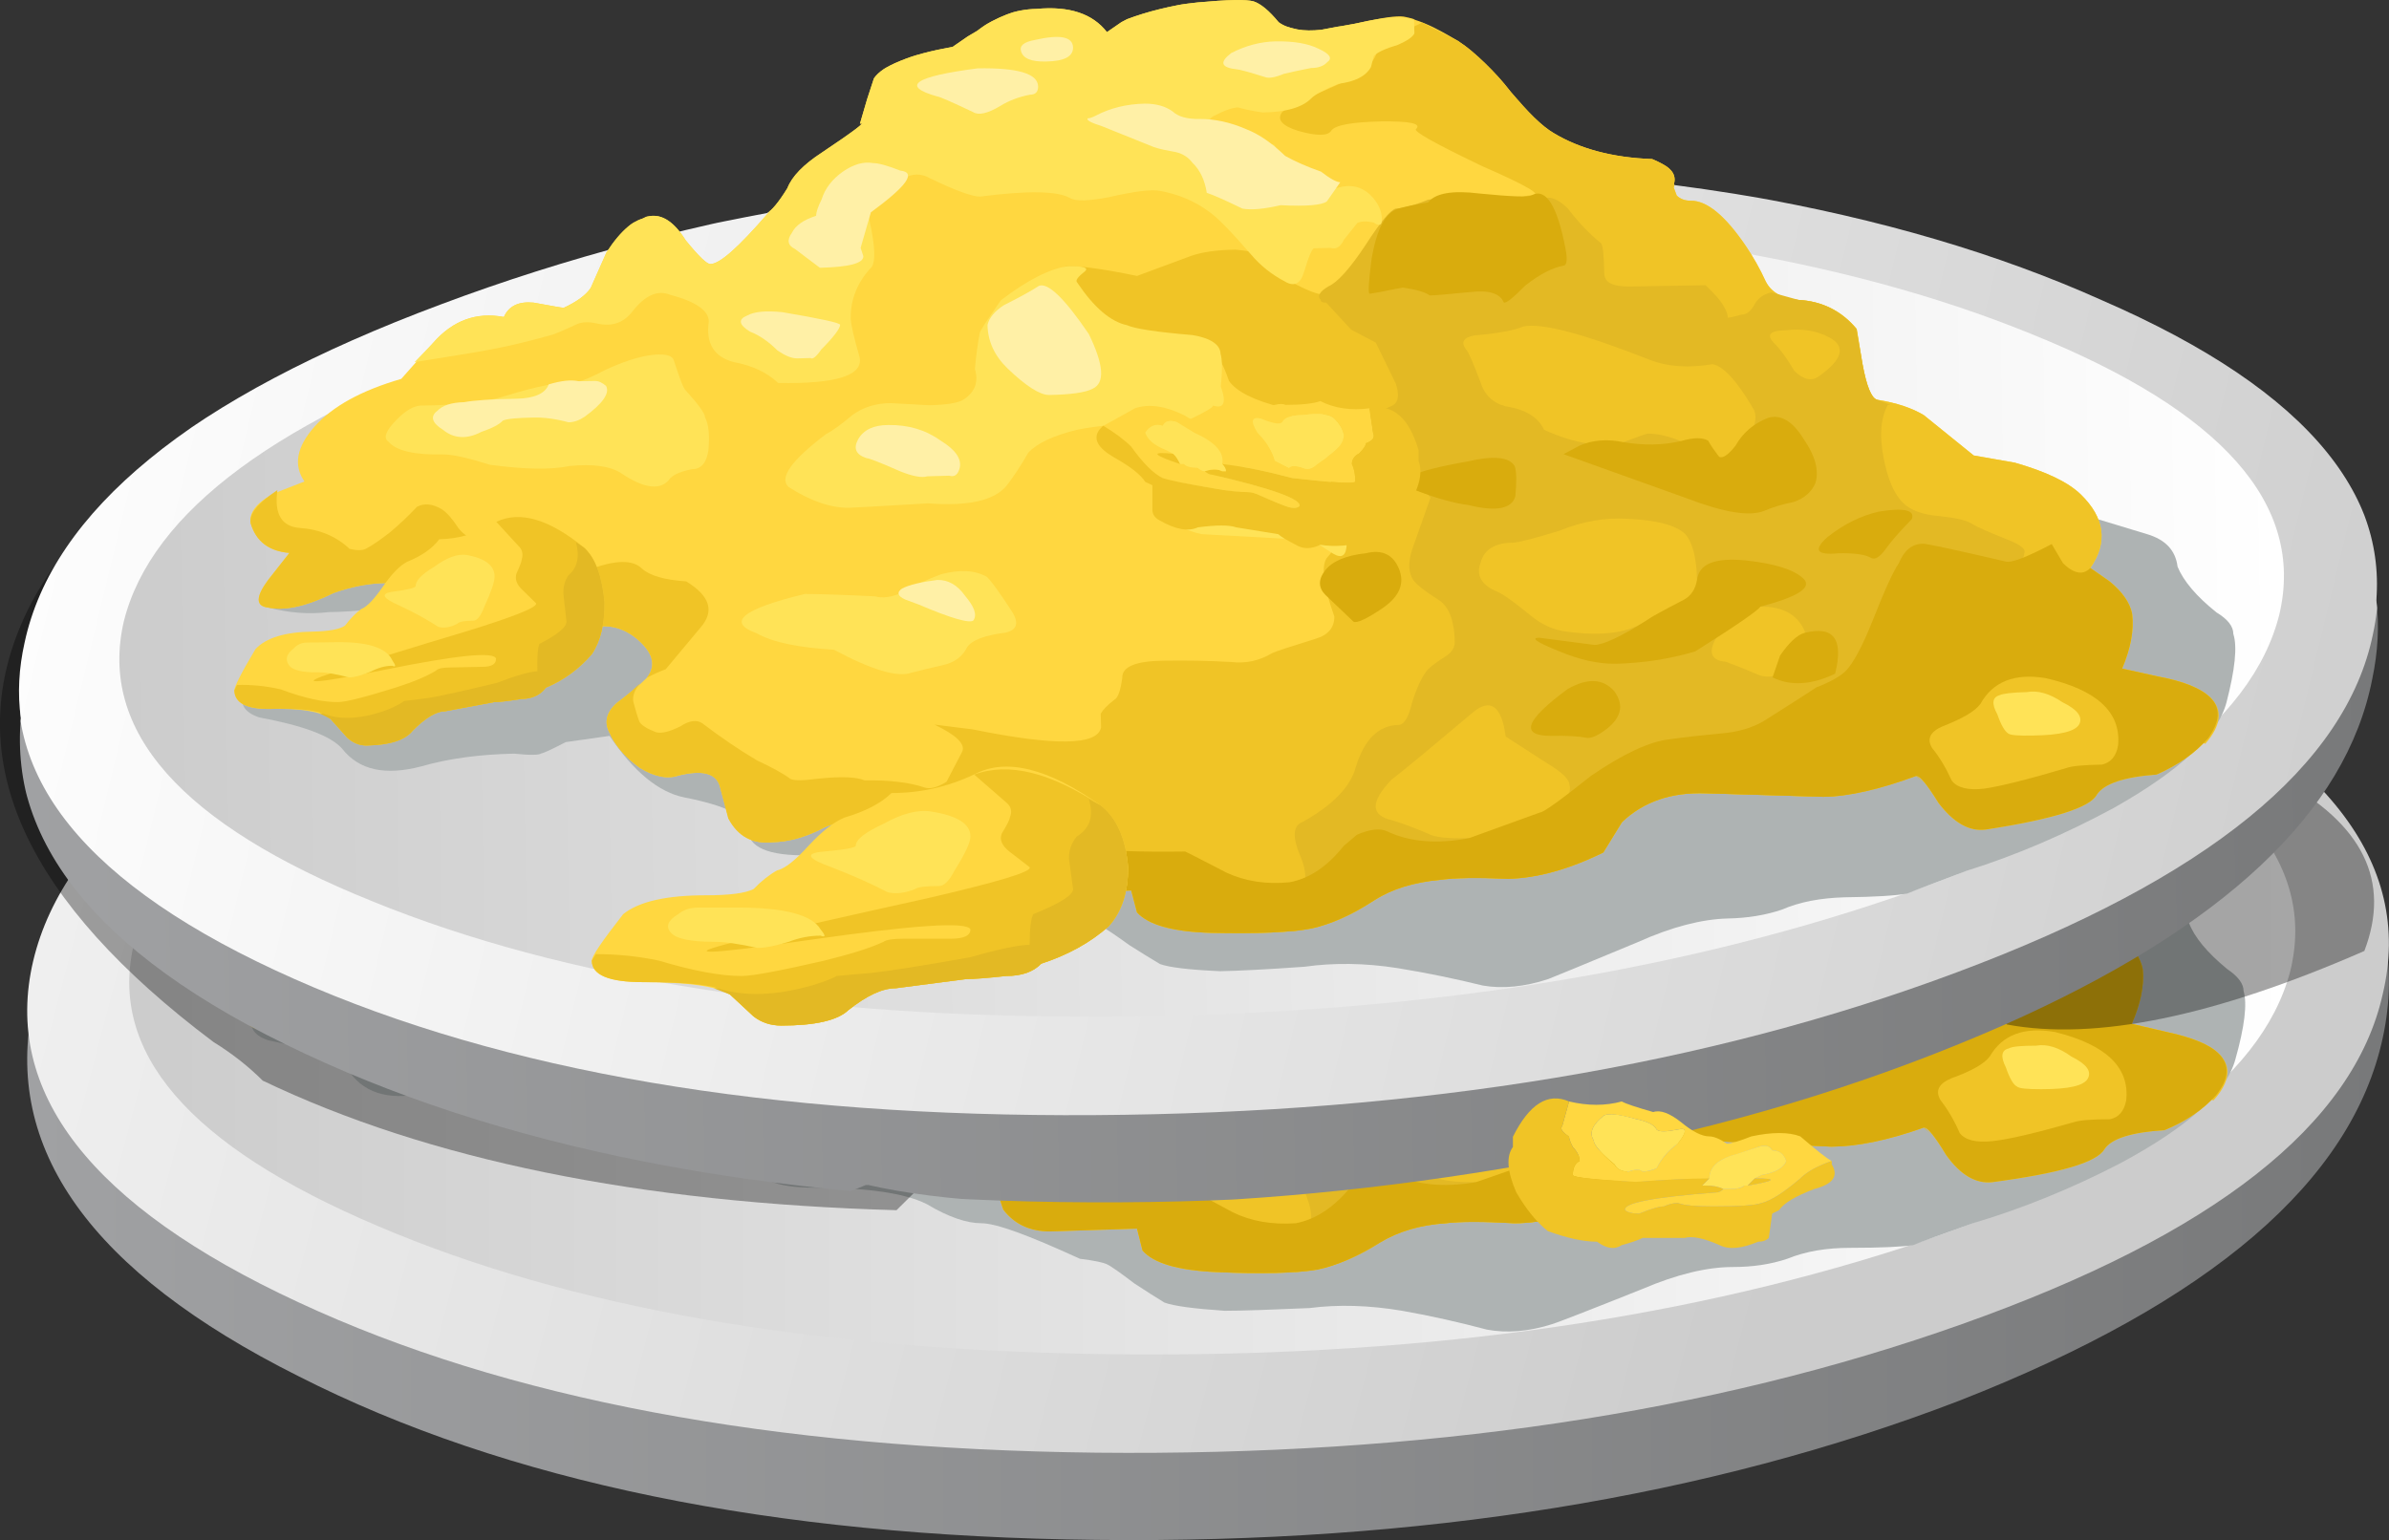<?xml version="1.0" encoding="UTF-8" standalone="no"?>
<!-- Created with Inkscape (http://www.inkscape.org/) -->
<svg xmlns:inkscape="http://www.inkscape.org/namespaces/inkscape" xmlns:rdf="http://www.w3.org/1999/02/22-rdf-syntax-ns#" xmlns="http://www.w3.org/2000/svg" xmlns:xlink="http://www.w3.org/1999/xlink" xmlns:ns1="http://sozi.baierouge.fr" xmlns:cc="http://creativecommons.org/ns#" xmlns:sodipodi="http://sodipodi.sourceforge.net/DTD/sodipodi-0.dtd" xmlns:dc="http://purl.org/dc/elements/1.1/" id="svg2" xml:space="preserve" viewBox="0 0 34.102 21.991" version="1.1" inkscape:version="0.91 r13725">
  <rect x="0" y="0" width="34.102" height="21.991" fill="#333333" stroke="none"/>
  <defs id="defs6">
    <linearGradient id="linearGradient24" y2="-7.788" gradientUnits="userSpaceOnUse" x2="38.723" gradientTransform="matrix(.624 0 0 .624 3.121 10.784)" y1="-7.788" x1="-4.497">
      <stop id="stop26" style="stop-color:#a0a1a3" offset="0"/>
      <stop id="stop28" style="stop-color:#78797a" offset="1"/>
    </linearGradient>
    <linearGradient id="linearGradient42" y2="-14011" gradientUnits="userSpaceOnUse" x2="18125" gradientTransform="matrix(-.604 .158 -.158 -.604 8727.5 -11309)" y1="-14011" x1="18078">
      <stop id="stop44" style="stop-color:#cccccc" offset="0"/>
      <stop id="stop46" style="stop-color:#ffffff" offset="1"/>
    </linearGradient>
    <linearGradient id="linearGradient60" y2="-16.462" gradientUnits="userSpaceOnUse" x2="46.794" gradientTransform="matrix(.624 -0 -0 .624 -3.035 16.947)" y1="-16.462" x1="7.219">
      <stop id="stop62" style="stop-color:#cccccc" offset="0"/>
      <stop id="stop64" style="stop-color:#ffffff" offset="1"/>
    </linearGradient>
    <clipPath id="clipPath156">
      <path id="path158" d="m0 17.593h28v-14h-28v14z" inkscape:connector-curvature="0"/>
    </clipPath>
    <clipPath id="clipPath162">
      <path id="path164" d="m27.137 10.737c0.105 1.336-0.934 2.485-3.121 3.446-1.395 0.621-3.032 1.054-4.903 1.297 0.032 0.097-0.008 0.175-0.125 0.238-0.035 0.019-0.074 0.039-0.121 0.058-0.453 0.016-0.828 0.118-1.125 0.297-0.133 0.078-0.297 0.239-0.488 0.473-0.192 0.238-0.395 0.434-0.609 0.59-0.2 0.113-0.36 0.191-0.485 0.23l-0.039 0.02h-0.019c-0.024 0.012-0.047 0.015-0.063 0.019-0.055 0.028-0.187 0.012-0.398-0.047-0.239-0.054-0.426-0.085-0.559-0.089-0.215-0.032-0.375-0.008-0.48 0.07-0.11 0.133-0.204 0.211-0.286 0.238-0.082 0.024-0.293 0.02-0.64-0.012-0.321-0.035-0.586-0.089-0.797-0.175l-0.238-0.164c-0.164 0.211-0.43 0.3-0.805 0.265-0.238-0.004-0.465-0.086-0.676-0.25l-0.277-0.164c-0.504-0.117-0.809-0.242-0.91-0.375l-0.153-0.523c0.078 0.027-0.066-0.082-0.433-0.328-0.211-0.137-0.344-0.274-0.395-0.407-0.101-0.164-0.18-0.257-0.234-0.285-0.332-0.062-0.656-0.129-0.977-0.195-0.058 0.07-0.121 0.121-0.183 0.156l-0.16 0.016c-0.024-0.004-0.043-0.008-0.059-0.02l-0.039-0.019c-0.145-0.047-0.278-0.164-0.395-0.348-0.668-0.18-1.308-0.383-1.929-0.613-2.836-1.09-4.414-2.383-4.735-3.883-0.066-0.293-0.082-0.582-0.043-0.863-0.129-1.489 0.914-2.758 3.125-3.805 1.75-0.867 3.856-1.406 6.309-1.609 0.07 0.019 0.14 0.05 0.219 0.082 0.004-0.004 0.011-0.004 0.019 0 0.856-0.196 2.063-0.258 3.625-0.196 1.57 0.067 3.176 0.27 4.809 0.602 1.629 0.328 3.14 0.805 4.535 1.418 2.512 1.113 3.914 2.433 4.211 3.953 0.066 0.313 0.082 0.613 0.047 0.902z" inkscape:connector-curvature="0"/>
    </clipPath>
    <clipPath id="clipPath170">
      <path id="path172" d="m0 4h28v14h-28v-14z" inkscape:connector-curvature="0"/>
    </clipPath>
    <linearGradient id="linearGradient178" y2="-7.788" gradientUnits="userSpaceOnUse" x2="38.723" gradientTransform="matrix(.624 .011 -.01 .624 2.931 14.879)" y1="-7.788" x1="-4.494">
      <stop id="stop180" style="stop-color:#a0a1a3" offset="0"/>
      <stop id="stop182" style="stop-color:#78797a" offset="1"/>
    </linearGradient>
    <linearGradient id="linearGradient188" y2="-14011" gradientUnits="userSpaceOnUse" x2="18125" gradientTransform="matrix(-.606 .147 -.147 -.606 8921.4 -11152)" y1="-14011" x1="18078">
      <stop id="stop190" style="stop-color:#cccccc" offset="0"/>
      <stop id="stop192" style="stop-color:#ffffff" offset="1"/>
    </linearGradient>
    <linearGradient id="linearGradient198" y2="-16.462" gradientUnits="userSpaceOnUse" x2="46.794" gradientTransform="matrix(.624 .01 -.011 .624 -3.33 20.935)" y1="-16.462" x1="7.219">
      <stop id="stop200" style="stop-color:#cccccc" offset="0"/>
      <stop id="stop202" style="stop-color:#ffffff" offset="1"/>
    </linearGradient>
  </defs>
  <g id="g10" transform="matrix(1.25 0 0 -1.25 0 21.991)">
    <g id="g12">
      <g id="g14">
        <g id="g16">
          <g id="g22">
            <path id="path30" style="fill-rule:evenodd;fill:url(#linearGradient24)" d="m24.188 9.987c2.371-1.187 3.378-2.601 3.023-4.246-0.352-1.64-1.965-3.023-4.836-4.148-2.867-1.102-6.156-1.633-9.855-1.59-3.704 0.039-6.743 0.664-9.114 1.871-2.371 1.188-3.379 2.602-3.027 4.242 0.355 1.645 1.969 3.016 4.84 4.121 2.867 1.121 6.156 1.664 9.855 1.621 3.727-0.062 6.762-0.687 9.114-1.871z" inkscape:connector-curvature="0"/>
          </g>
        </g>
      </g>
      <g id="g32">
        <g id="g34">
          <g id="g40">
            <path id="path48" style="fill-rule:evenodd;fill:url(#linearGradient42)" d="m24.188 10.112c2.371-1.082 3.378-2.371 3.023-3.871-0.332-1.496-1.934-2.754-4.805-3.773-2.867-1.02-6.164-1.508-9.886-1.469-3.704 0.043-6.743 0.613-9.114 1.719-2.371 1.101-3.379 2.402-3.027 3.898 0.355 1.496 1.969 2.758 4.84 3.774 2.867 1.019 6.156 1.511 9.855 1.468 3.727-0.062 6.762-0.644 9.114-1.746z" inkscape:connector-curvature="0"/>
          </g>
        </g>
      </g>
      <g id="g50">
        <g id="g52">
          <g id="g58">
            <path id="path66" style="fill-rule:evenodd;fill:url(#linearGradient60)" d="m23.375 9.737c2.164-0.918 3.09-1.996 2.777-3.246-0.332-1.246-1.808-2.297-4.429-3.152-2.645-0.852-5.661-1.258-9.051-1.215-3.391 0.043-6.176 0.531-8.36 1.465-2.164 0.918-3.089 1.996-2.777 3.246 0.332 1.246 1.809 2.297 4.43 3.152 2.64 0.852 5.66 1.258 9.047 1.215 3.39-0.039 6.179-0.531 8.363-1.465z" inkscape:connector-curvature="0"/>
          </g>
        </g>
      </g>
      <path id="path68" style="fill-rule:evenodd;fill:#aeb3b3" d="m23.5 7.804 1.156-0.375c0.207-0.063 0.321-0.188 0.34-0.375 0.063-0.168 0.211-0.344 0.438-0.531 0.125-0.083 0.187-0.168 0.187-0.25 0.043-0.145 0.012-0.407-0.094-0.782-0.101-0.375-0.539-0.769-1.308-1.183-0.563-0.293-1.125-0.52-1.688-0.688-0.351-0.125-0.582-0.207-0.683-0.25-0.125-0.019-0.368-0.031-0.719-0.031-0.27 0-0.508-0.039-0.719-0.125-0.187-0.063-0.394-0.094-0.621-0.094-0.293 0-0.637-0.082-1.031-0.25-0.625-0.25-0.969-0.383-1.031-0.402-0.27-0.086-0.52-0.106-0.747-0.063-0.312 0.082-0.636 0.157-0.968 0.215-0.375 0.063-0.727 0.074-1.059 0.031-0.437-0.019-0.762-0.031-0.969-0.031-0.355 0.024-0.582 0.055-0.687 0.094-0.102 0.062-0.219 0.137-0.344 0.219-0.164 0.125-0.269 0.199-0.312 0.218-0.039 0.02-0.145 0.043-0.309 0.063-0.586 0.269-0.957 0.406-1.125 0.406s-0.375 0.07-0.625 0.219c-0.25 0.125-0.676 0.187-1.277 0.187-0.457 0-0.688 0.102-0.688 0.313 0 0.144-0.238 0.269-0.719 0.371-0.289 0.063-0.57 0.305-0.839 0.719l-0.5-0.059c-0.168-0.086-0.262-0.125-0.282-0.125-0.019-0.023-0.125-0.023-0.312 0-0.395 0-0.746-0.043-1.059-0.125-0.418-0.105-0.718-0.035-0.906 0.215-0.125 0.148-0.438 0.273-0.938 0.375-0.187 0.063-0.238 0.18-0.156 0.344 0.086 0.125 0.168 0.211 0.25 0.25l2.246 0.469c-0.351 0.105-0.664 0.156-0.933 0.156-0.25-0.02-0.449-0.031-0.594-0.031-0.23-0.02-0.457 0-0.687 0.062-0.227 0.063-0.063 0.258 0.5 0.594 0.48 0.289 0.82 0.465 1.031 0.527 1.351 0.188 2.465 0.438 3.336 0.75 0.894 0.313 6.043-0.031 15.445-1.027z" inkscape:connector-curvature="0"/>
      <path id="path70" style="fill-rule:evenodd;fill:#ffd740" d="m19.32 11.483 0.032-0.093c0.039-0.043 0.093-0.063 0.156-0.063 0.187 0 0.394-0.176 0.621-0.531 0.086-0.125 0.156-0.258 0.219-0.406 0.062-0.121 0.187-0.196 0.375-0.215 0.269-0.024 0.488-0.137 0.656-0.344l0.062-0.406c0.039-0.25 0.094-0.387 0.157-0.406 0.226-0.043 0.406-0.106 0.531-0.188l0.559-0.469 0.468-0.093c0.356-0.102 0.606-0.227 0.75-0.371 0.27-0.274 0.301-0.555 0.094-0.844l0.219-0.156c0.144-0.125 0.226-0.25 0.25-0.375 0.019-0.188-0.024-0.395-0.125-0.625l0.402-0.094c0.293-0.063 0.492-0.145 0.594-0.25 0.125-0.125 0.117-0.281-0.031-0.469-0.145-0.164-0.344-0.301-0.59-0.402-0.375-0.024-0.606-0.094-0.688-0.219-0.086-0.149-0.511-0.274-1.281-0.375-0.188-0.02-0.363 0.082-0.527 0.312-0.125 0.207-0.211 0.313-0.25 0.313-0.418-0.149-0.77-0.219-1.063-0.219l-1.34 0.063c-0.398 0.019-0.718-0.086-0.968-0.313l-0.219-0.344c-0.395-0.187-0.758-0.281-1.09-0.281-0.355 0.02-0.617 0.02-0.781 0-0.293-0.019-0.543-0.094-0.75-0.219-0.27-0.164-0.508-0.269-0.719-0.312-0.246-0.039-0.633-0.051-1.152-0.027-0.438 0.019-0.719 0.101-0.844 0.246l-0.063 0.25-0.996-0.032c-0.23 0-0.406 0.086-0.531 0.25l-0.094 0.282c-0.312-0.043-0.57-0.043-0.781 0-0.187 0.168-0.426 0.269-0.715 0.312-0.148 0.043-0.293 0.02-0.437-0.062-0.188-0.082-0.364-0.125-0.532-0.125-0.226-0.02-0.394 0.074-0.5 0.281l-0.093 0.375c-0.039 0.144-0.196 0.187-0.465 0.125-0.125-0.043-0.274-0.012-0.438 0.094-0.168 0.125-0.281 0.257-0.343 0.406-0.063 0.121-0.032 0.238 0.093 0.34 0.145 0.105 0.258 0.199 0.344 0.281 0.102 0.125 0.082 0.262-0.062 0.406-0.149 0.145-0.313 0.207-0.5 0.188-0.25-0.02-0.481 0.074-0.688 0.281-0.062 0.063-0.156 0.094-0.281 0.094h-0.188c-0.226-0.043-0.5-0.012-0.808 0.094-0.313 0.101-0.657 0.093-1.031-0.032-0.313-0.144-0.563-0.199-0.75-0.156-0.145 0.02-0.145 0.125 0 0.313l0.25 0.312c-0.227 0.02-0.376 0.133-0.438 0.344-0.02 0.121 0.074 0.238 0.281 0.34l0.344 0.125c-0.125 0.187-0.082 0.394 0.125 0.625 0.207 0.23 0.543 0.406 1 0.531l0.375 0.406c0.227 0.25 0.496 0.344 0.809 0.281 0.062 0.125 0.175 0.176 0.343 0.153 0.207-0.039 0.325-0.059 0.344-0.059 0.145 0.059 0.25 0.133 0.313 0.215l0.187 0.406c0.164 0.25 0.332 0.387 0.5 0.406 0.145 0.02 0.277-0.074 0.402-0.281 0.149-0.187 0.243-0.281 0.282-0.281 0.105 0 0.324 0.187 0.656 0.562 0.043 0.043 0.113 0.137 0.219 0.282 0.062 0.144 0.195 0.281 0.406 0.406 0.375 0.25 0.519 0.352 0.437 0.312l0.184 0.528c0.105 0.148 0.406 0.262 0.906 0.344l0.282 0.187c0.23 0.148 0.457 0.231 0.687 0.25 0.375 0.02 0.633-0.07 0.777-0.281l0.25 0.125c0.231 0.086 0.5 0.144 0.813 0.187 0.351 0.02 0.57 0.02 0.656 0 0.063-0.019 0.156-0.101 0.281-0.25 0.102-0.082 0.258-0.113 0.465-0.093l0.563 0.093c0.207 0.043 0.343 0.051 0.406 0.032 0.125-0.02 0.32-0.114 0.594-0.282 0.207-0.144 0.406-0.343 0.59-0.593 0.187-0.227 0.355-0.383 0.5-0.465 0.293-0.188 0.656-0.293 1.093-0.313 0.227-0.082 0.313-0.199 0.25-0.344z" inkscape:connector-curvature="0"/>
      <path id="path72" style="fill-rule:evenodd;fill:#f0c426" d="m6.871 7.335c0.289 0.102 0.488 0.102 0.594 0 0.082-0.086 0.246-0.137 0.496-0.156 0.273-0.168 0.324-0.344 0.156-0.531l-0.406-0.469c-0.059-0.02-0.133-0.051-0.215-0.094 0.102 0.125 0.082 0.262-0.062 0.406-0.149 0.145-0.313 0.207-0.5 0.188-0.25-0.02-0.481 0.074-0.688 0.281-0.062 0.063-0.156 0.094-0.281 0.094h-0.188c-0.226-0.043-0.5-0.012-0.808 0.094-0.313 0.101-0.657 0.093-1.031-0.032-0.313-0.144-0.563-0.199-0.75-0.156-0.145 0.02-0.145 0.125 0 0.313l0.25 0.312c-0.227 0.02-0.376 0.133-0.438 0.344-0.02 0.101 0.086 0.226 0.312 0.371-0.039-0.27 0.043-0.414 0.25-0.434 0.231-0.023 0.418-0.105 0.563-0.25 0.082-0.023 0.145-0.023 0.187 0 0.083 0.039 0.176 0.102 0.282 0.184 0.105 0.086 0.207 0.18 0.312 0.281 0.082 0.043 0.176 0.031 0.282-0.031 0.058-0.039 0.121-0.113 0.183-0.215 0.063-0.086 0.149-0.137 0.25-0.156 0.086-0.024 0.199-0.024 0.344 0 0.105 0.019 0.23 0 0.375-0.063 0.105-0.043 0.199-0.125 0.281-0.25 0.043-0.062 0.125-0.074 0.25-0.031zm12.449 4.148 0.032-0.093c0.039-0.043 0.093-0.063 0.156-0.063 0.187 0 0.394-0.176 0.621-0.531 0.086-0.125 0.156-0.258 0.219-0.406 0.062-0.121 0.187-0.196 0.375-0.215 0.269-0.024 0.488-0.137 0.656-0.344l0.062-0.406c0.039-0.25 0.094-0.387 0.157-0.406 0.226-0.043 0.406-0.106 0.531-0.188l0.559-0.469 0.468-0.093c0.356-0.102 0.606-0.227 0.75-0.371 0.27-0.274 0.301-0.555 0.094-0.844l0.219-0.156c0.144-0.125 0.226-0.25 0.25-0.375 0.019-0.188-0.024-0.395-0.125-0.625l0.402-0.094c0.293-0.063 0.492-0.145 0.594-0.25 0.148-0.145 0.125-0.321-0.063-0.531l-0.715 0.281c-0.23 0.086-0.468 0.136-0.718 0.156-0.168 0.023-0.313 0.055-0.438 0.094l-0.156 0.094c0 0.148-0.113 0.218-0.344 0.218-0.101 0.106-0.301 0.117-0.594 0.032-0.164-0.04-0.257-0.114-0.277-0.219-0.023-0.164-0.031-0.258-0.031-0.278 0.082-0.168-0.012-0.367-0.281-0.593l-0.157-0.188c-0.25-0.082-0.468-0.125-0.656-0.125l-1.34 0.063c-0.398 0.019-0.718-0.082-0.968-0.313l-0.219-0.344c-0.395-0.187-0.758-0.281-1.09-0.281-0.355 0.024-0.617 0.024-0.781 0-0.293-0.019-0.543-0.094-0.75-0.215-0.27-0.168-0.508-0.273-0.719-0.312-0.246-0.043-0.633-0.055-1.152-0.031-0.438 0.019-0.719 0.101-0.844 0.25l-0.063 0.25-0.996-0.032c-0.23 0-0.406 0.082-0.531 0.246l-0.094 0.282c-0.312-0.039-0.57-0.039-0.781 0l-0.125 0.031-0.559 0.281h-0.035c-0.144 0.043-0.289 0.02-0.433-0.062-0.188-0.082-0.364-0.125-0.532-0.125-0.23-0.02-0.394 0.074-0.5 0.281l-0.093 0.375c-0.039 0.144-0.196 0.187-0.469 0.125-0.125-0.043-0.27-0.012-0.434 0.094-0.168 0.125-0.281 0.257-0.343 0.406-0.063 0.121-0.032 0.238 0.093 0.34 0.106 0.078 0.196 0.152 0.266 0.219-0.07-0.079-0.094-0.153-0.078-0.219 0.019-0.082 0.039-0.156 0.062-0.215 0.02-0.043 0.082-0.086 0.188-0.125 0.062-0.024 0.152 0 0.277 0.062 0.106 0.063 0.188 0.071 0.25 0.032 0.211-0.168 0.418-0.313 0.625-0.438 0.168-0.082 0.293-0.156 0.375-0.219 0.043-0.019 0.145-0.019 0.313 0 0.269 0.02 0.445 0.012 0.531-0.031 0.289 0 0.516-0.031 0.684-0.094 0.062-0.023 0.144 0 0.25 0.063l0.187 0.344c0.043 0.082-0.062 0.187-0.312 0.312l0.437-0.062c0.938-0.211 1.426-0.211 1.465 0v0.152c0.023 0.043 0.074 0.094 0.156 0.156 0.043 0.024 0.074 0.106 0.098 0.25 0 0.125 0.152 0.188 0.465 0.188 0.269 0 0.531-0.008 0.781-0.031 0.168-0.02 0.324 0.011 0.469 0.093 0.039 0.024 0.207 0.074 0.5 0.157 0.144 0.042 0.218 0.125 0.218 0.25-0.125 0.375-0.148 0.601-0.062 0.687 0.125 0.125 0.164 0.281 0.125 0.469-0.024 0.082-0.094 0.207-0.219 0.371-0.125 0.125-0.18 0.25-0.156 0.375l0.062 0.5h-0.312c-0.313 0.082-0.512 0.187-0.594 0.312-0.043 0.125-0.082 0.219-0.125 0.282-0.082 0.101-0.281 0.164-0.594 0.187h-0.652c-0.105 0-0.211 0.082-0.312 0.25-0.25 0.414-0.293 0.621-0.125 0.621 0.144 0 0.406-0.039 0.777-0.125l0.625 0.219c0.125 0.043 0.293 0.062 0.5 0.062 0.207-0.019 0.324-0.062 0.344-0.125 0.019-0.062 0.113-0.144 0.281-0.25 0.187-0.101 0.312-0.156 0.375-0.156 0.226 0 0.457 0.086 0.683 0.25 0.086 0.063 0.149 0.188 0.188 0.375 0.043 0.145 0.117 0.219 0.219 0.219 0.211 0 0.531-0.074 0.968-0.219 0 0.082 0.012 0.156 0.032 0.219 0.062 0.168 0.168 0.25 0.312 0.25 0.125 0-0.062 0.113-0.562 0.344-0.539 0.269-0.789 0.414-0.75 0.437 0.062 0.063-0.071 0.094-0.407 0.094-0.332 0-0.519-0.031-0.558-0.094-0.043-0.062-0.168-0.062-0.375 0-0.188 0.063-0.25 0.133-0.188 0.215 0.043 0.043 0.262 0.148 0.657 0.313 0.25 0.105 0.394 0.218 0.433 0.343 0.024 0.043-0.008 0.063-0.094 0.063l0.625 0.281 0.407-0.219c0.207-0.144 0.406-0.343 0.593-0.593 0.184-0.227 0.352-0.383 0.497-0.465 0.293-0.188 0.656-0.293 1.093-0.313 0.227-0.082 0.313-0.199 0.25-0.344z" inkscape:connector-curvature="0"/>
      <path id="path74" style="fill-rule:evenodd;fill:#e3b924" d="m19.664 10.362c0.102-0.105 0.164-0.179 0.184-0.218 0.043-0.063 0.062-0.118 0.062-0.157 0.024 0 0.074 0.008 0.156 0.032 0.063 0 0.114 0.039 0.157 0.125 0.043 0.062 0.105 0.101 0.187 0.125l0.313-0.098c0.269-0.02 0.488-0.133 0.656-0.34l0.062-0.406c0.039-0.25 0.094-0.387 0.157-0.406l0.156-0.063h-0.031c-0.086-0.144-0.106-0.344-0.063-0.594 0.039-0.25 0.113-0.425 0.215-0.531 0.086-0.082 0.219-0.133 0.406-0.156 0.188-0.02 0.313-0.051 0.375-0.094 0.063-0.039 0.199-0.101 0.406-0.183 0.145-0.063 0.208-0.118 0.188-0.157 0-0.043-0.031-0.105-0.094-0.187-0.023-0.086 0.032-0.149 0.156-0.188 0.376-0.168 0.559-0.301 0.559-0.406 0-0.02 0.063-0.113 0.188-0.281 0.105-0.145 0.105-0.239 0-0.281-0.164-0.043-0.434 0.074-0.809 0.343-0.062 0.043-0.312 0.063-0.75 0.063-0.395-0.02-0.594-0.117-0.594-0.281 0-0.043 0.024-0.137 0.063-0.282 0.023-0.101 0.023-0.176 0-0.218-0.082-0.145-0.114-0.313-0.094-0.5 0-0.141 0.059-0.27 0.172-0.387l-0.078 0.078c-0.414-0.149-0.77-0.219-1.059-0.219l-1.344 0.063c-0.394 0.019-0.718-0.086-0.964-0.313l-0.219-0.344c-0.395-0.187-0.762-0.281-1.094-0.281-0.351 0.02-0.613 0.02-0.781 0-0.289-0.019-0.539-0.094-0.746-0.219-0.313-0.207-0.637-0.32-0.969-0.339-0.125 0.082-0.094 0.214 0.094 0.402 0.105 0.105 0.113 0.262 0.031 0.469s-0.074 0.336 0.031 0.375c0.356 0.187 0.563 0.394 0.625 0.625 0.102 0.312 0.27 0.468 0.5 0.468 0.063 0 0.114 0.082 0.156 0.247 0.063 0.187 0.125 0.312 0.184 0.375 0.043 0.042 0.117 0.093 0.219 0.156 0.062 0.043 0.094 0.094 0.094 0.156 0 0.23-0.051 0.387-0.157 0.469-0.125 0.082-0.207 0.144-0.246 0.187-0.105 0.082-0.125 0.219-0.062 0.407l0.215 0.589-0.215 0.286c-0.211-0.149-0.336-0.106-0.375 0.125-0.024 0.039-0.075 0.152-0.157 0.339-0.042 0.086-0.023 0.149 0.063 0.188 0.082 0.043 0.176 0.086 0.281 0.125 0.063 0.043 0.071 0.125 0.031 0.25l-0.218 0.469-0.282 0.156-0.281 0.312c-0.039 0-0.062 0.008-0.062 0.032-0.039 0.039-0.008 0.093 0.093 0.156 0.106 0.039 0.25 0.195 0.438 0.465 0.168 0.25 0.281 0.386 0.344 0.406 0.082 0 0.207 0.031 0.375 0.094 0.187 0.023 0.375 0.023 0.562 0l0.465-0.063c0.043 0 0.156 0.024 0.344 0.063 0.062 0 0.137-0.039 0.219-0.125 0.125-0.164 0.25-0.301 0.375-0.403 0.019-0.023 0.031-0.136 0.031-0.343 0-0.106 0.094-0.157 0.281-0.157h0.875z" inkscape:connector-curvature="0"/>
      <path id="path76" style="fill-rule:evenodd;fill:#f0c426" d="m19.727 9.456c0.121-0.019 0.277-0.199 0.464-0.531 0.043-0.106-0.007-0.258-0.156-0.469-0.082-0.082-0.176-0.113-0.277-0.094-0.149 0.086-0.281 0.157-0.406 0.219-0.149 0.063-0.274 0.094-0.375 0.094-0.02 0-0.114-0.031-0.282-0.094-0.25-0.062-0.55-0.008-0.906 0.156-0.062 0.145-0.207 0.239-0.434 0.282-0.148 0.043-0.242 0.132-0.281 0.281-0.086 0.23-0.136 0.351-0.156 0.375-0.063 0.082-0.031 0.133 0.094 0.156 0.269 0.02 0.457 0.051 0.558 0.094 0.211 0.039 0.688-0.094 1.438-0.406 0.207-0.082 0.445-0.106 0.719-0.063z" inkscape:connector-curvature="0"/>
      <path id="path78" style="fill-rule:evenodd;fill:#f0c426" d="m19.383 7.523c0.082-0.106 0.125-0.282 0.125-0.532 0-0.187-0.063-0.301-0.188-0.343-0.168-0.02-0.293-0.051-0.375-0.094-0.207-0.145-0.519-0.188-0.937-0.125-0.145 0.019-0.281 0.082-0.406 0.187-0.164 0.145-0.29 0.239-0.372 0.282-0.187 0.082-0.25 0.199-0.187 0.343 0.039 0.145 0.164 0.219 0.371 0.219 0.063 0 0.242 0.039 0.531 0.125 0.27 0.102 0.532 0.145 0.782 0.125 0.332-0.023 0.55-0.086 0.656-0.187z" inkscape:connector-curvature="0"/>
      <path id="path80" style="fill-rule:evenodd;fill:#f0c426" d="m20.223 6.679c0.25 0 0.418-0.094 0.5-0.281 0.062-0.188 0.011-0.333-0.157-0.438-0.144-0.082-0.269-0.102-0.371-0.062-0.187 0.085-0.312 0.136-0.375 0.156-0.187 0.023-0.211 0.136-0.062 0.344 0.121 0.187 0.277 0.281 0.465 0.281z" inkscape:connector-curvature="0"/>
      <path id="path82" style="fill-rule:evenodd;fill:#f0c426" d="m17.293 5.245 0.465-0.312c0.168-0.106 0.25-0.188 0.25-0.25 0.023-0.043 0-0.114-0.063-0.219-0.125-0.25-0.488-0.375-1.09-0.375-0.25 0-0.406 0.019-0.468 0.062-0.145 0.063-0.282 0.118-0.407 0.157-0.25 0.062-0.25 0.218 0 0.468 0.168 0.125 0.481 0.375 0.938 0.747 0.207 0.167 0.332 0.074 0.375-0.278z" inkscape:connector-curvature="0"/>
      <path id="path84" style="fill-rule:evenodd;fill:#f0c426" d="m21.066 9.737c0.188-0.105 0.145-0.25-0.125-0.437-0.082-0.063-0.175-0.043-0.281 0.062-0.082 0.145-0.156 0.25-0.219 0.313-0.101 0.101-0.062 0.156 0.125 0.156 0.188 0.02 0.356-0.012 0.5-0.094z" inkscape:connector-curvature="0"/>
      <path id="path86" style="fill-rule:evenodd;fill:#ffe357" d="m16.387 13.448v-0.156c-0.02-0.039-0.082-0.082-0.188-0.125-0.144-0.039-0.238-0.082-0.281-0.125l-0.031-0.125c-0.063-0.102-0.188-0.164-0.375-0.184-0.164-0.062-0.27-0.117-0.313-0.156-0.101-0.105-0.289-0.156-0.558-0.156-0.125 0.019-0.219 0.039-0.282 0.062-0.062 0-0.156-0.031-0.281-0.093-0.105-0.063-0.031-0.137 0.219-0.219l0.465-0.125c0.086-0.145 0.23-0.25 0.437-0.313 0.063 0 0.074-0.05 0.031-0.156-0.019-0.062 0.063-0.074 0.25-0.031 0.145 0.043 0.27 0.012 0.375-0.094 0.083-0.082 0.125-0.176 0.125-0.281 0-0.063-0.031-0.074-0.093-0.031-0.082 0.019-0.145 0.019-0.188 0l-0.156-0.188c-0.043-0.082-0.094-0.113-0.156-0.094h-0.188c-0.019 0-0.062-0.093-0.125-0.281-0.039-0.125-0.113-0.156-0.219-0.094-0.144 0.086-0.269 0.188-0.375 0.313-0.226 0.269-0.382 0.437-0.464 0.5-0.168 0.125-0.356 0.207-0.563 0.25-0.105 0.019-0.301 0-0.594-0.063-0.226-0.043-0.375-0.043-0.437 0-0.145 0.082-0.488 0.094-1.027 0.032-0.086 0-0.27 0.074-0.563 0.218-0.105 0.063-0.207 0.063-0.312 0-0.125-0.105-0.227-0.179-0.313-0.218-0.082-0.043-0.102-0.157-0.062-0.344 0.043-0.231 0.043-0.375 0-0.438-0.165-0.164-0.25-0.363-0.25-0.589 0-0.063 0.031-0.211 0.093-0.438 0.043-0.207-0.269-0.301-0.933-0.281-0.125 0.125-0.293 0.207-0.5 0.25-0.227 0.062-0.321 0.219-0.282 0.469 0 0.125-0.144 0.226-0.437 0.308-0.145 0.063-0.289 0-0.434-0.183-0.105-0.125-0.242-0.168-0.406-0.125-0.086 0.019-0.156 0.019-0.219 0-0.187-0.086-0.293-0.125-0.312-0.125-0.313-0.086-0.613-0.149-0.906-0.188l-0.653-0.094 0.219 0.219c0.227 0.25 0.496 0.344 0.809 0.281 0.062 0.125 0.175 0.176 0.343 0.153 0.207-0.039 0.325-0.059 0.344-0.059 0.145 0.059 0.25 0.133 0.313 0.215l0.187 0.406c0.164 0.25 0.332 0.387 0.5 0.406 0.145 0.02 0.277-0.074 0.402-0.281 0.149-0.187 0.243-0.281 0.282-0.281 0.105 0 0.324 0.187 0.656 0.562 0.043 0.043 0.113 0.137 0.219 0.282 0.062 0.144 0.195 0.281 0.406 0.406 0.375 0.25 0.519 0.352 0.437 0.312l0.184 0.528c0.105 0.148 0.406 0.262 0.906 0.344l0.282 0.187c0.23 0.148 0.457 0.231 0.687 0.25 0.375 0.02 0.633-0.07 0.777-0.281l0.25 0.125c0.231 0.086 0.5 0.144 0.813 0.187 0.351 0.02 0.57 0.02 0.656 0 0.063-0.019 0.156-0.101 0.281-0.25 0.102-0.082 0.258-0.113 0.465-0.093l0.563 0.093c0.23 0.043 0.394 0.043 0.5 0z" inkscape:connector-curvature="0"/>
      <path id="path88" style="fill-rule:evenodd;fill:#ffe357" d="m6.777 9.487c0.043 0 0.145 0.043 0.313 0.125 0.187 0.082 0.351 0.133 0.5 0.157 0.164 0.019 0.258 0 0.277-0.063 0.063-0.207 0.106-0.324 0.125-0.344 0.149-0.168 0.219-0.269 0.219-0.312 0.043-0.082 0.055-0.207 0.031-0.375-0.019-0.145-0.082-0.219-0.187-0.219-0.125-0.019-0.207-0.051-0.25-0.094-0.102-0.144-0.289-0.125-0.559 0.063-0.125 0.086-0.324 0.117-0.594 0.094-0.207-0.039-0.511-0.032-0.906 0.031-0.25 0.086-0.426 0.125-0.527 0.125-0.336 0-0.543 0.055-0.625 0.156-0.063 0.043-0.032 0.125 0.094 0.25 0.101 0.106 0.195 0.156 0.281 0.156 0.433 0 0.758 0.032 0.965 0.094 0.355 0.106 0.636 0.156 0.843 0.156z" inkscape:connector-curvature="0"/>
      <path id="path90" style="fill-rule:evenodd;fill:#ffe357" d="m13.047 10.019c0.086-0.043 0.332-0.086 0.75-0.125 0.207-0.043 0.312-0.118 0.312-0.219 0.02-0.063 0.02-0.188 0-0.375 0.063-0.188 0.032-0.262-0.093-0.219 0-0.019-0.094-0.074-0.282-0.156-0.019-0.02-0.168-0.031-0.437-0.031-0.332 0-0.613-0.02-0.84-0.063-0.273-0.062-0.461-0.144-0.562-0.25-0.086-0.144-0.168-0.269-0.25-0.375-0.145-0.164-0.45-0.226-0.907-0.187-0.519-0.02-0.82-0.032-0.902-0.032-0.207 0-0.438 0.086-0.688 0.25-0.105 0.106 0.043 0.301 0.438 0.594 0.082 0.043 0.187 0.113 0.312 0.219 0.125 0.082 0.27 0.125 0.438 0.125l0.434-0.031c0.21 0 0.343 0.019 0.406 0.062 0.125 0.082 0.168 0.199 0.125 0.344 0.023 0.164 0.043 0.301 0.062 0.406 0 0.02 0.082 0.145 0.25 0.375 0.313 0.227 0.575 0.352 0.782 0.371 0.164 0 0.226-0.019 0.183-0.062-0.082-0.063-0.113-0.102-0.09-0.125 0.184-0.289 0.371-0.457 0.559-0.496z" inkscape:connector-curvature="0"/>
      <path id="path92" style="fill-rule:evenodd;fill:#ffe357" d="m14.797 8.769c0.062 0.043 0.101 0.105 0.125 0.187 0.019 0.043 0.082 0.074 0.183 0.094 0.106 0.019 0.157 0 0.157-0.063 0.023-0.062 0.031-0.207 0.031-0.437l0.062-0.434c0-0.043 0.032-0.125 0.094-0.25 0.063-0.125 0.086-0.25 0.063-0.375 0-0.144-0.051-0.187-0.157-0.125-0.125 0.082-0.195 0.137-0.218 0.157l-1.278 0.093c-0.355 0.082-0.48 0.262-0.375 0.532 0.02 0.101 0.25 0.144 0.688 0.125 0.125 0.058 0.332 0.226 0.625 0.496z" inkscape:connector-curvature="0"/>
      <path id="path94" style="fill-rule:evenodd;fill:#ffe357" d="m8.742 6.585c-0.332 0.125-0.137 0.262 0.594 0.406 0.125 0.02 0.383 0.012 0.777-0.031 0.086-0.02 0.188 0 0.313 0.063 0.148 0.082 0.301 0.144 0.469 0.187 0.207 0.039 0.375 0.031 0.5-0.031 0.062-0.063 0.156-0.199 0.281-0.406 0.082-0.145 0.051-0.231-0.094-0.25-0.23-0.02-0.363-0.075-0.406-0.157-0.063-0.101-0.156-0.164-0.281-0.187-0.145-0.039-0.27-0.071-0.375-0.094-0.165-0.039-0.458 0.055-0.875 0.281-0.391 0.043-0.696 0.114-0.903 0.219z" inkscape:connector-curvature="0"/>
      <path id="path96" style="fill-rule:evenodd;fill:#fff0a6" d="m6.777 9.487h0.188c0.039 0 0.082-0.019 0.125-0.062 0.039-0.082-0.043-0.199-0.25-0.344-0.063-0.043-0.125-0.062-0.188-0.062-0.144 0.043-0.281 0.062-0.406 0.062-0.187 0-0.301-0.012-0.344-0.031-0.039-0.043-0.125-0.082-0.25-0.125-0.164-0.082-0.312-0.074-0.433 0.031-0.125 0.082-0.149 0.156-0.063 0.219 0.063 0.062 0.164 0.094 0.309 0.094 0.105 0.019 0.305 0.031 0.594 0.031 0.207 0 0.332 0.051 0.375 0.156 0.144 0.043 0.261 0.051 0.343 0.031z" inkscape:connector-curvature="0"/>
      <path id="path98" style="fill-rule:evenodd;fill:#fff0a6" d="m10.301 8.925c0.23 0 0.429-0.063 0.594-0.188 0.167-0.101 0.238-0.207 0.218-0.312-0.019-0.082-0.062-0.113-0.125-0.094h-0.25c-0.062-0.019-0.168 0-0.312 0.063-0.227 0.105-0.352 0.156-0.375 0.156-0.125 0.043-0.156 0.117-0.094 0.219 0.066 0.105 0.18 0.156 0.344 0.156z" inkscape:connector-curvature="0"/>
      <path id="path100" style="fill-rule:evenodd;fill:#fff0a6" d="m12.051 10.483c0.101 0.043 0.289-0.144 0.558-0.558 0.168-0.356 0.18-0.563 0.032-0.625-0.082-0.043-0.246-0.063-0.496-0.063-0.106 0-0.262 0.106-0.469 0.313-0.145 0.144-0.219 0.312-0.219 0.5 0.02 0.082 0.082 0.156 0.188 0.219 0.207 0.101 0.343 0.175 0.406 0.214z" inkscape:connector-curvature="0"/>
      <path id="path102" style="fill-rule:evenodd;fill:#fff0a6" d="m13.922 12.358c0.168 0 0.344-0.043 0.531-0.125 0.145-0.062 0.289-0.168 0.438-0.312 0.101-0.063 0.238-0.125 0.402-0.188 0.105-0.082 0.18-0.125 0.219-0.125l-0.157-0.218c-0.062-0.043-0.238-0.051-0.527-0.032-0.187-0.043-0.336-0.05-0.437-0.031-0.211 0.106-0.344 0.168-0.407 0.188-0.019 0.144-0.074 0.261-0.156 0.343-0.043 0.063-0.105 0.106-0.187 0.125-0.106 0.02-0.188 0.04-0.25 0.063l-0.594 0.25c-0.125 0.039-0.176 0.07-0.156 0.094 0.023 0 0.054 0.008 0.093 0.031 0.168 0.082 0.356 0.125 0.563 0.125 0.125 0 0.23-0.031 0.312-0.094 0.063-0.062 0.168-0.094 0.313-0.094z" inkscape:connector-curvature="0"/>
      <path id="path104" style="fill-rule:evenodd;fill:#fff0a6" d="m14.797 13.23c0.207 0 0.371-0.032 0.496-0.094 0.125-0.063 0.156-0.113 0.094-0.156-0.039-0.04-0.102-0.063-0.188-0.063-0.125-0.019-0.226-0.039-0.308-0.062-0.106-0.04-0.18-0.051-0.219-0.032-0.188 0.063-0.293 0.094-0.313 0.094-0.187 0.023-0.207 0.086-0.062 0.188 0.164 0.085 0.332 0.125 0.5 0.125z" inkscape:connector-curvature="0"/>
      <path id="path106" style="fill-rule:evenodd;fill:#fff0a6" d="m11.395 12.98c0.457 0 0.687-0.071 0.687-0.215 0-0.063-0.031-0.094-0.094-0.094-0.125-0.023-0.242-0.063-0.343-0.125-0.145-0.086-0.25-0.106-0.313-0.063-0.25 0.125-0.387 0.188-0.406 0.188-0.414 0.125-0.258 0.227 0.469 0.309z" inkscape:connector-curvature="0"/>
      <path id="path108" style="fill-rule:evenodd;fill:#fff0a6" d="m12.051 13.292c0.289 0.063 0.437 0.031 0.437-0.094 0-0.101-0.105-0.156-0.312-0.156-0.168 0-0.262 0.043-0.281 0.125-0.024 0.063 0.031 0.106 0.156 0.125z" inkscape:connector-curvature="0"/>
      <path id="path110" style="fill-rule:evenodd;fill:#fff0a6" d="m10.023 10.952 0.032-0.094c0-0.082-0.168-0.125-0.5-0.125l-0.282 0.219c-0.082 0.043-0.093 0.106-0.031 0.188 0.039 0.082 0.133 0.144 0.281 0.187 0 0.043 0.02 0.106 0.063 0.188 0.039 0.125 0.125 0.226 0.25 0.312 0.125 0.082 0.238 0.113 0.34 0.094 0.062 0 0.168-0.035 0.312-0.094 0.188-0.023 0.074-0.179-0.343-0.469l-0.122-0.406z" inkscape:connector-curvature="0"/>
      <path id="path112" style="fill-rule:evenodd;fill:#fff0a6" d="m9.117 10.237c0.438-0.086 0.656-0.136 0.656-0.156 0-0.043-0.074-0.137-0.218-0.281-0.063-0.086-0.106-0.117-0.125-0.094h-0.157c-0.062 0-0.136 0.031-0.218 0.094-0.106 0.101-0.207 0.176-0.313 0.215-0.125 0.086-0.137 0.148-0.031 0.187 0.082 0.043 0.219 0.055 0.406 0.035z" inkscape:connector-curvature="0"/>
      <path id="path114" style="fill-rule:evenodd;fill:#fff0a6" d="m10.832 7.148c0.125 0 0.23-0.063 0.313-0.188 0.105-0.125 0.136-0.219 0.093-0.281-0.043-0.043-0.25 0.019-0.625 0.187l-0.156 0.063c-0.082 0.043-0.094 0.082-0.031 0.125 0.086 0.043 0.219 0.07 0.406 0.094z" inkscape:connector-curvature="0"/>
      <path id="path116" style="fill-rule:evenodd;fill:#ffd740" d="m6.809 7.585c0.125-0.125 0.195-0.336 0.218-0.625 0-0.25-0.054-0.449-0.156-0.594-0.144-0.164-0.324-0.289-0.531-0.375-0.063-0.082-0.156-0.125-0.281-0.125-0.145-0.019-0.25-0.031-0.313-0.031l-0.558-0.094c-0.106 0-0.231-0.07-0.376-0.218-0.085-0.102-0.261-0.153-0.531-0.153-0.082 0-0.156 0.031-0.219 0.094l-0.187 0.215c-0.105 0.086-0.332 0.125-0.687 0.125-0.27 0-0.407 0.074-0.407 0.219 0 0.042 0.086 0.199 0.25 0.468 0.125 0.125 0.344 0.188 0.657 0.188 0.187 0 0.312 0.019 0.374 0.062 0.063 0.082 0.126 0.145 0.188 0.188 0.062 0.019 0.145 0.105 0.25 0.25 0.102 0.144 0.195 0.238 0.281 0.281 0.164 0.063 0.289 0.145 0.375 0.25 0.227 0 0.446 0.063 0.653 0.188 0.25 0.164 0.582 0.058 1-0.313z" inkscape:connector-curvature="0"/>
      <path id="path118" style="fill-rule:evenodd;fill:#f0c426" d="m6.809 7.585c0.125-0.125 0.195-0.336 0.218-0.625 0-0.25-0.054-0.449-0.156-0.594-0.144-0.164-0.324-0.289-0.531-0.375-0.063-0.082-0.156-0.125-0.281-0.125-0.145-0.019-0.25-0.031-0.313-0.031l-0.558-0.094c-0.106 0-0.231-0.07-0.376-0.218-0.085-0.102-0.261-0.153-0.531-0.153-0.082 0-0.156 0.031-0.219 0.094l-0.187 0.215-0.094 0.062c-0.105 0.043-0.301 0.063-0.593 0.063-0.27 0-0.407 0.074-0.407 0.219l0.031 0.062c0.168 0 0.336-0.02 0.5-0.062 0.274-0.102 0.489-0.157 0.657-0.157 0.082 0 0.301 0.055 0.656 0.157 0.207 0.062 0.363 0.125 0.469 0.187 0.019 0.023 0.07 0.031 0.152 0.031h0.375c0.106 0 0.156 0.032 0.156 0.094-0.019 0.082-0.031 0.137-0.031 0.156-0.019 0.043 0.012 0.094 0.094 0.157 0.148 0.062 0.238 0.113 0.281 0.156 0.106 0.062 0.145 0.113 0.125 0.156l-0.156 0.156c-0.063 0.063-0.082 0.125-0.063 0.188 0.043 0.082 0.063 0.133 0.063 0.156 0.019 0.063 0.012 0.113-0.031 0.156l-0.25 0.282c0.269 0.121 0.605 0.019 1-0.313z" inkscape:connector-curvature="0"/>
      <path id="path120" style="fill-rule:evenodd;fill:#e3b924" d="m6.809 7.585c0.125-0.125 0.195-0.336 0.218-0.625 0-0.25-0.054-0.449-0.156-0.594-0.144-0.164-0.324-0.289-0.531-0.375-0.063-0.082-0.156-0.125-0.281-0.125-0.145-0.019-0.25-0.031-0.313-0.031l-0.558-0.094c-0.106 0-0.231-0.07-0.376-0.218-0.085-0.102-0.261-0.153-0.531-0.153-0.082 0-0.156 0.031-0.219 0.094l-0.187 0.215-0.125 0.062h0.031c0.207-0.082 0.457-0.07 0.75 0.032 0.106 0.042 0.168 0.074 0.188 0.093l0.281 0.035c0.145 0.02 0.406 0.071 0.777 0.153 0.231 0.086 0.387 0.125 0.469 0.125 0 0.168 0.012 0.269 0.031 0.312 0.207 0.106 0.313 0.188 0.313 0.25l-0.031 0.313c0 0.082 0.019 0.156 0.062 0.219 0.106 0.082 0.137 0.207 0.094 0.375l0.094-0.063z" inkscape:connector-curvature="0"/>
      <path id="path122" style="fill-rule:evenodd;fill:#ffe357" d="m4.688 6.96c-0.188 0.082-0.219 0.137-0.094 0.156 0.187 0.02 0.281 0.039 0.281 0.063 0 0.062 0.07 0.133 0.219 0.219 0.144 0.101 0.269 0.144 0.371 0.125 0.211-0.043 0.312-0.125 0.312-0.25 0-0.063-0.039-0.176-0.125-0.344-0.039-0.106-0.082-0.156-0.125-0.156-0.101 0-0.164-0.012-0.187-0.032-0.082-0.043-0.152-0.051-0.215-0.031-0.125 0.082-0.273 0.168-0.437 0.25z" inkscape:connector-curvature="0"/>
      <path id="path124" style="fill-rule:evenodd;fill:#ffe357" d="m3.406 6.304c-0.039 0.062-0.019 0.125 0.063 0.187 0.043 0.043 0.093 0.063 0.156 0.063h0.313c0.374 0 0.593-0.074 0.656-0.219 0.039-0.062 0.039-0.082 0-0.062-0.086 0-0.168-0.02-0.25-0.063-0.106-0.039-0.188-0.062-0.25-0.062-0.145 0.042-0.262 0.062-0.344 0.062-0.188 0-0.301 0.031-0.344 0.094z" inkscape:connector-curvature="0"/>
      <path id="path126" style="fill-rule:evenodd;fill:#ffe357" d="m5.309 7.398c0.293 0 0.386-0.086 0.281-0.25-0.02-0.024-0.156-0.024-0.402 0-0.149 0.019-0.188 0.062-0.126 0.125 0.083 0.082 0.165 0.125 0.247 0.125z" inkscape:connector-curvature="0"/>
      <path id="path128" style="fill-rule:evenodd;fill:#d9ac0d" d="m20.348 8.831c0.148 0.043 0.281-0.043 0.406-0.25 0.125-0.187 0.168-0.351 0.125-0.5-0.043-0.101-0.125-0.176-0.25-0.215-0.125-0.023-0.238-0.054-0.344-0.093-0.164-0.063-0.457-0.012-0.875 0.156l-1.402 0.527 0.187 0.094c0.145 0.062 0.313 0.074 0.5 0.031 0.227-0.039 0.446-0.039 0.653 0 0.148 0.043 0.25 0.043 0.312 0 0.024-0.039 0.063-0.101 0.125-0.183 0.043-0.024 0.106 0.019 0.188 0.121 0.086 0.148 0.211 0.25 0.375 0.312z" inkscape:connector-curvature="0"/>
      <path id="path130" style="fill-rule:evenodd;fill:#d9ac0d" d="m19.508 6.991c0.019 0.188 0.207 0.258 0.558 0.219 0.336-0.043 0.555-0.113 0.657-0.219 0.105-0.105-0.063-0.207-0.5-0.312-0.02-0.043-0.27-0.207-0.75-0.5-0.289-0.082-0.59-0.125-0.903-0.125-0.207 0-0.425 0.054-0.656 0.156-0.25 0.105-0.32 0.156-0.219 0.156l0.625-0.093c0.106 0 0.313 0.093 0.625 0.281 0.02 0.019 0.157 0.094 0.403 0.219 0.086 0.042 0.136 0.113 0.16 0.218z" inkscape:connector-curvature="0"/>
      <path id="path132" style="fill-rule:evenodd;fill:#d9ac0d" d="m20.723 6.366c0.332 0.082 0.449-0.07 0.343-0.468-0.269-0.125-0.507-0.133-0.718-0.032l0.093 0.25c0.106 0.149 0.2 0.231 0.282 0.25z" inkscape:connector-curvature="0"/>
      <path id="path134" style="fill-rule:evenodd;fill:#d9ac0d" d="m18.008 5.773c0.23 0.125 0.406 0.117 0.531-0.032 0.106-0.144 0.082-0.277-0.062-0.402-0.106-0.086-0.188-0.125-0.25-0.125-0.102 0.019-0.239 0.031-0.407 0.031-0.375 0-0.312 0.176 0.188 0.528z" inkscape:connector-curvature="0"/>
      <path id="path136" style="fill-rule:evenodd;fill:#d9ac0d" d="m16.918 8.394c0.289 0.062 0.469 0.043 0.527-0.063 0.024-0.062 0.024-0.176 0-0.344-0.039-0.144-0.215-0.175-0.527-0.089-0.168 0.019-0.375 0.082-0.625 0.183-0.25 0.106-0.043 0.211 0.625 0.313z" inkscape:connector-curvature="0"/>
      <path id="path138" style="fill-rule:evenodd;fill:#d9ac0d" d="m21.598 7.741c0.289 0.039 0.414 0.008 0.375-0.093-0.149-0.149-0.25-0.262-0.313-0.344-0.062-0.086-0.117-0.117-0.156-0.094-0.063 0.039-0.188 0.063-0.375 0.063-0.25-0.024-0.293 0.039-0.125 0.187 0.187 0.145 0.387 0.238 0.594 0.281z" inkscape:connector-curvature="0"/>
      <path id="path140" style="fill-rule:evenodd;fill:#d9ac0d" d="m16.512 11.358c0.082 0.106 0.281 0.137 0.593 0.094 0.352-0.043 0.551-0.051 0.59-0.031 0.168 0.082 0.293-0.125 0.375-0.625 0.024-0.125 0.012-0.188-0.031-0.188-0.125-0.019-0.269-0.093-0.437-0.218-0.145-0.145-0.227-0.207-0.247-0.184-0.043 0.102-0.167 0.145-0.375 0.125-0.25-0.023-0.406-0.031-0.468-0.031-0.063 0.039-0.168 0.07-0.313 0.09-0.23-0.039-0.355-0.059-0.375-0.059-0.019 0-0.012 0.133 0.031 0.402 0.063 0.336 0.168 0.52 0.313 0.563 0.082 0.019 0.199 0.043 0.344 0.062z" inkscape:connector-curvature="0"/>
      <path id="path142" style="fill-rule:evenodd;fill:#d9ac0d" d="m15.73 7.366c0.188 0.039 0.313-0.023 0.375-0.187 0.063-0.168 0-0.313-0.187-0.438-0.188-0.125-0.301-0.176-0.344-0.156l-0.312 0.313c-0.082 0.082-0.082 0.175 0 0.281 0.086 0.101 0.242 0.164 0.468 0.187z" inkscape:connector-curvature="0"/>
      <path id="path144" style="fill-rule:evenodd;fill:#d9ac0d" d="m21.504 6.491c0.144 0.356 0.25 0.574 0.312 0.657 0.063 0.144 0.157 0.218 0.282 0.218 0.039 0 0.351-0.074 0.933-0.218 0.063-0.024 0.239 0.039 0.531 0.187l0.126-0.219c0.124-0.125 0.226-0.144 0.312-0.062l0.219-0.156c0.144-0.125 0.226-0.25 0.25-0.375 0.019-0.188-0.024-0.395-0.125-0.625l0.402-0.094c0.293-0.063 0.492-0.145 0.594-0.25 0.125-0.125 0.117-0.281-0.031-0.469-0.145-0.164-0.344-0.301-0.59-0.402-0.375-0.024-0.606-0.094-0.688-0.219-0.086-0.149-0.511-0.274-1.281-0.375-0.188-0.02-0.363 0.082-0.527 0.312-0.125 0.207-0.211 0.313-0.25 0.313-0.418-0.149-0.77-0.219-1.063-0.219l-1.34 0.063c-0.398 0.019-0.718-0.086-0.968-0.313l-0.219-0.344c-0.395-0.187-0.758-0.281-1.09-0.281-0.355 0.02-0.617 0.02-0.781 0-0.293-0.019-0.543-0.094-0.75-0.219-0.27-0.164-0.508-0.269-0.719-0.312-0.246-0.039-0.633-0.051-1.152-0.027-0.438 0.019-0.719 0.101-0.844 0.246l-0.063 0.25-0.996-0.032c-0.23 0-0.406 0.086-0.531 0.25l-0.094 0.282c-0.312-0.043-0.57-0.043-0.781 0-0.187 0.168-0.426 0.269-0.715 0.312h-0.187c0.082 0.082 0.238 0.094 0.465 0.031 0.293-0.043 0.5-0.062 0.625-0.062 0.023 0.019 0.105 0.043 0.25 0.062 0.519 0.207 0.8 0.239 0.843 0.094 0.082-0.168 0.301-0.312 0.657-0.437 0.183-0.043 0.55-0.063 1.089-0.063 0.043-0.019 0.2-0.105 0.469-0.25 0.207-0.101 0.445-0.144 0.719-0.125 0.226 0.043 0.433 0.18 0.621 0.406l0.156 0.125c0.149 0.063 0.262 0.075 0.344 0.032 0.25-0.125 0.562-0.157 0.937-0.094l0.809 0.281c0.043 0 0.242 0.137 0.594 0.406 0.375 0.25 0.676 0.387 0.906 0.407 0.188 0.019 0.406 0.039 0.656 0.062 0.184 0.02 0.34 0.07 0.465 0.156 0.211 0.125 0.395 0.239 0.563 0.344 0.168 0.063 0.281 0.125 0.343 0.188 0.082 0.082 0.188 0.269 0.313 0.558z" inkscape:connector-curvature="0"/>
      <path id="path146" style="fill-rule:evenodd;fill:#f0c426" d="m23.469 5.804c0.582-0.145 0.851-0.403 0.812-0.778-0.023-0.125-0.086-0.199-0.187-0.218-0.207 0-0.344-0.012-0.406-0.032-0.438-0.125-0.75-0.199-0.934-0.218-0.188-0.02-0.313 0.011-0.375 0.093-0.063 0.145-0.137 0.27-0.219 0.375-0.062 0.106-0.023 0.188 0.125 0.25 0.227 0.082 0.375 0.164 0.438 0.25 0.144 0.247 0.39 0.34 0.746 0.278z" inkscape:connector-curvature="0"/>
      <path id="path148" style="fill-rule:evenodd;fill:#ffe357" d="m23.25 5.648c0.125 0.023 0.262-0.02 0.406-0.125 0.168-0.083 0.231-0.165 0.188-0.247-0.043-0.086-0.219-0.125-0.532-0.125-0.167 0-0.257 0.008-0.281 0.032-0.039 0.019-0.082 0.093-0.125 0.218-0.062 0.122-0.051 0.196 0.032 0.215 0.042 0.024 0.148 0.032 0.312 0.032z" inkscape:connector-curvature="0"/>
      <path id="path150" style="fill-rule:evenodd;fill:#000000;fill-opacity:0.349" d="m22.918 5.89-2.281 2.199-6.438-0.399-3.961-3.921c-2.933 0.082-5.347 0.574-7.238 1.48-0.16 0.16-0.348 0.309-0.562 0.441-2.133 1.602-2.868 3.188-2.2 4.762 0.641 1.52 2.453 2.571 5.442 3.16 3.039 0.586 6.371 0.532 10-0.16 3.679-0.722 6.558-1.883 8.64-3.48 0.637-0.453 1.145-0.895 1.52-1.321l0.199 0.039c0.945-0.507 1.266-1.164 0.961-1.96-1.707-0.747-3.07-1.028-4.082-0.84z" inkscape:connector-curvature="0"/>
    </g>
    <g id="g152">
      <g id="g154" clip-path="url(#clipPath156)">
        <g id="g160" clip-path="url(#clipPath162)">
          <g id="g166" transform="translate(0 -.407)">
            <g id="g204">
              <g id="g206" clip-path="url(#clipPath170)">
                <g id="g208">
                  <g id="g210">
                    <g id="g212">
                      <g id="g214">
                        <path id="path216" style="fill-rule:evenodd;fill:url(#linearGradient178)" d="m24.008 14.445c2.39-1.144 3.422-2.539 3.097-4.187-0.324-1.653-1.855-3.055-4.593-4.215-2.735-1.16-5.977-1.754-9.719-1.777-3.746-0.02-6.848 0.543-9.313 1.699-2.464 1.152-3.535 2.555-3.207 4.203 0.325 1.648 1.911 3.047 4.762 4.199 2.852 1.172 6.129 1.774 9.828 1.793 3.727 0.004 6.774-0.57 9.145-1.715z" inkscape:connector-curvature="0"/>
                      </g>
                    </g>
                  </g>
                  <g id="g218">
                    <g id="g220">
                      <g id="g222">
                        <path id="path224" style="fill-rule:evenodd;fill:url(#linearGradient188)" d="m24.004 14.57c2.391-1.039 3.422-2.312 3.094-3.816-0.309-1.5-1.887-2.789-4.739-3.856-2.851-1.07-6.14-1.613-9.863-1.636-3.703-0.024-6.75 0.496-9.141 1.558-2.386 1.059-3.421 2.344-3.089 3.844 0.324 1.504 1.914 2.793 4.769 3.859 2.852 1.071 6.129 1.614 9.832 1.637 3.723 0.004 6.77-0.527 9.137-1.59z" inkscape:connector-curvature="0"/>
                      </g>
                    </g>
                  </g>
                  <g id="g226">
                    <g id="g228">
                      <g id="g230">
                        <path id="path232" style="fill-rule:evenodd;fill:url(#linearGradient198)" d="m23.199 14.184c2.18-0.879 3.121-1.946 2.832-3.196-0.308-1.254-1.769-2.332-4.375-3.23-2.625-0.899-5.633-1.356-9.023-1.371-3.391-0.016-6.188 0.422-8.387 1.32-2.18 0.879-3.121 1.945-2.832 3.195 0.313 1.254 1.77 2.332 4.375 3.231 2.625 0.898 5.637 1.355 9.023 1.371 3.391 0.016 6.188-0.422 8.387-1.32z" inkscape:connector-curvature="0"/>
                      </g>
                    </g>
                  </g>
                  <path id="path234" style="fill-rule:evenodd;fill:#aeb3b3" d="m23.359 12.25 1.161-0.352c0.207-0.062 0.324-0.183 0.347-0.371 0.067-0.164 0.215-0.339 0.445-0.523 0.129-0.078 0.192-0.16 0.192-0.246 0.047-0.145 0.019-0.406-0.078-0.781-0.098-0.375-0.528-0.778-1.289-1.207-0.559-0.301-1.114-0.54-1.672-0.715-0.352-0.133-0.582-0.219-0.684-0.262-0.125-0.023-0.363-0.039-0.719-0.043-0.269-0.008-0.507-0.051-0.714-0.141-0.184-0.062-0.391-0.097-0.621-0.101-0.289-0.008-0.633-0.094-1.024-0.27-0.621-0.258-0.961-0.398-1.023-0.422-0.27-0.089-0.52-0.113-0.746-0.074-0.317 0.078-0.641 0.145-0.973 0.199-0.375 0.059-0.731 0.063-1.063 0.016-0.433-0.031-0.757-0.047-0.964-0.051-0.356 0.016-0.582 0.043-0.688 0.082-0.105 0.063-0.219 0.133-0.348 0.215-0.168 0.121-0.273 0.192-0.316 0.211-0.043 0.02-0.144 0.039-0.312 0.055-0.586 0.261-0.965 0.39-1.129 0.386-0.168 0-0.375 0.067-0.629 0.207-0.25 0.122-0.68 0.176-1.282 0.168-0.457-0.007-0.687 0.09-0.691 0.301-0.004 0.145-0.246 0.266-0.723 0.36-0.293 0.058-0.578 0.293-0.855 0.703l-0.5-0.071c-0.164-0.085-0.258-0.128-0.277-0.128-0.02-0.02-0.125-0.024-0.313-0.004-0.394-0.008-0.746-0.055-1.059-0.145-0.414-0.109-0.714-0.043-0.906 0.203-0.129 0.145-0.441 0.262-0.945 0.356-0.188 0.062-0.242 0.175-0.16 0.343 0.082 0.125 0.164 0.211 0.246 0.254l2.238 0.508c-0.355 0.098-0.672 0.145-0.941 0.137-0.25-0.024-0.446-0.039-0.59-0.039-0.231-0.028-0.457-0.008-0.688 0.051-0.23 0.058-0.066 0.257 0.489 0.601 0.472 0.297 0.812 0.481 1.019 0.547 1.348 0.211 2.457 0.477 3.324 0.805 0.891 0.328 6.043 0.074 15.461-0.762z" inkscape:connector-curvature="0"/>
                  <path id="path236" style="fill-rule:evenodd;fill:#ffd740" d="m19.113 15.859 0.035-0.093c0.04-0.039 0.094-0.059 0.157-0.059 0.187 0.004 0.398-0.172 0.633-0.519 0.085-0.126 0.16-0.258 0.226-0.403 0.063-0.125 0.188-0.195 0.375-0.211 0.27-0.015 0.492-0.125 0.664-0.332l0.067-0.406c0.046-0.246 0.101-0.383 0.164-0.402 0.23-0.036 0.406-0.098 0.535-0.176l0.57-0.461 0.469-0.082c0.355-0.102 0.605-0.219 0.754-0.363 0.273-0.266 0.312-0.547 0.109-0.84l0.219-0.153c0.148-0.121 0.234-0.246 0.258-0.371 0.023-0.187-0.016-0.394-0.114-0.625l0.407-0.09c0.293-0.054 0.492-0.136 0.597-0.238 0.125-0.121 0.117-0.277-0.023-0.469-0.145-0.168-0.34-0.304-0.586-0.414-0.375-0.027-0.602-0.105-0.684-0.23-0.078-0.149-0.504-0.281-1.273-0.399-0.184-0.023-0.363 0.079-0.535 0.305-0.129 0.207-0.211 0.309-0.254 0.309-0.414-0.153-0.766-0.235-1.059-0.239l-1.34 0.04c-0.394 0.015-0.714-0.094-0.961-0.329l-0.214-0.347c-0.391-0.192-0.754-0.293-1.086-0.301-0.356 0.016-0.614 0.012-0.782-0.012-0.289-0.027-0.539-0.101-0.742-0.23-0.269-0.172-0.508-0.278-0.715-0.324-0.246-0.047-0.632-0.063-1.152-0.051-0.437 0.011-0.719 0.09-0.848 0.234l-0.066 0.25-0.996-0.051c-0.231-0.004-0.406 0.078-0.535 0.243l-0.098 0.277c-0.312-0.047-0.57-0.051-0.781-0.012-0.188 0.164-0.43 0.262-0.723 0.297-0.144 0.039-0.289 0.016-0.433-0.066-0.188-0.09-0.364-0.133-0.528-0.137-0.23-0.024-0.398 0.066-0.504 0.273l-0.101 0.371c-0.043 0.145-0.199 0.184-0.469 0.118-0.125-0.043-0.273-0.016-0.441 0.086-0.168 0.121-0.286 0.257-0.348 0.402-0.066 0.121-0.035 0.238 0.086 0.344 0.144 0.105 0.258 0.203 0.34 0.285 0.101 0.129 0.078 0.262-0.071 0.406-0.148 0.141-0.316 0.203-0.504 0.176-0.25-0.024-0.48 0.066-0.691 0.269-0.062 0.063-0.156 0.09-0.281 0.09l-0.188-0.004c-0.226-0.047-0.5-0.019-0.812 0.078-0.313 0.102-0.656 0.086-1.028-0.046-0.312-0.153-0.558-0.207-0.746-0.168-0.148 0.015-0.148 0.121-0.007 0.312l0.246 0.313c-0.231 0.019-0.379 0.128-0.442 0.336-0.023 0.125 0.067 0.242 0.274 0.347l0.34 0.133c-0.129 0.184-0.09 0.395 0.113 0.625 0.207 0.234 0.535 0.414 0.992 0.547l0.367 0.414c0.223 0.254 0.492 0.352 0.805 0.293 0.058 0.129 0.172 0.18 0.34 0.164 0.211-0.039 0.324-0.059 0.344-0.059 0.144 0.067 0.25 0.141 0.308 0.227l0.18 0.406c0.164 0.254 0.328 0.391 0.492 0.414 0.144 0.024 0.281-0.066 0.41-0.273 0.149-0.184 0.246-0.278 0.285-0.274 0.106 0 0.321 0.192 0.649 0.571 0.039 0.043 0.109 0.136 0.211 0.285 0.062 0.148 0.195 0.285 0.398 0.414 0.371 0.254 0.516 0.359 0.434 0.316l0.175 0.535c0.102 0.149 0.403 0.27 0.899 0.36l0.277 0.191c0.227 0.149 0.453 0.239 0.684 0.262 0.375 0.027 0.637-0.063 0.785-0.266l0.246 0.129c0.227 0.086 0.496 0.153 0.809 0.199 0.351 0.028 0.57 0.032 0.656 0.012 0.062-0.019 0.156-0.101 0.285-0.246 0.106-0.082 0.262-0.109 0.469-0.086l0.558 0.106c0.207 0.043 0.344 0.058 0.407 0.039 0.125-0.02 0.324-0.11 0.597-0.274 0.211-0.14 0.41-0.336 0.602-0.582 0.191-0.226 0.359-0.379 0.508-0.457 0.293-0.183 0.66-0.281 1.097-0.293 0.231-0.082 0.317-0.191 0.254-0.34z" inkscape:connector-curvature="0"/>
                  <path id="path238" style="fill-rule:evenodd;fill:#f0c426" d="m7.602 10.355c-0.063-0.023-0.133-0.054-0.215-0.097 0.101 0.129 0.078 0.262-0.071 0.406-0.148 0.141-0.316 0.203-0.504 0.176-0.25-0.024-0.48 0.066-0.691 0.269-0.062 0.063-0.156 0.09-0.281 0.09l-0.188-0.004c-0.226-0.047-0.5-0.019-0.812 0.078-0.313 0.102-0.656 0.086-1.028-0.046-0.312-0.153-0.558-0.207-0.746-0.168-0.148 0.015-0.148 0.121-0.007 0.312l0.246 0.313c-0.231 0.019-0.379 0.128-0.442 0.336-0.023 0.105 0.078 0.23 0.305 0.382-0.039-0.273 0.047-0.418 0.258-0.433 0.226-0.016 0.418-0.098 0.566-0.239 0.082-0.019 0.145-0.019 0.184 0 0.082 0.043 0.176 0.11 0.281 0.192 0.102 0.086 0.203 0.18 0.305 0.289 0.082 0.043 0.176 0.035 0.281-0.027 0.062-0.039 0.125-0.114 0.191-0.215 0.063-0.082 0.149-0.133 0.25-0.153 0.086-0.019 0.2-0.015 0.344 0.008 0.106 0.02 0.231 0.004 0.375-0.058 0.106-0.039 0.199-0.121 0.285-0.243 0.043-0.062 0.129-0.07 0.25-0.027 0.289 0.109 0.489 0.113 0.594 0.008 0.086-0.078 0.254-0.129 0.504-0.145 0.269-0.164 0.328-0.339 0.164-0.527l-0.398-0.477zm11.511 5.504 0.035-0.093c0.04-0.039 0.094-0.059 0.157-0.059 0.187 0.004 0.398-0.172 0.633-0.519 0.085-0.126 0.16-0.258 0.226-0.403 0.063-0.125 0.188-0.195 0.375-0.211 0.27-0.015 0.492-0.125 0.664-0.332l0.067-0.406c0.046-0.246 0.101-0.383 0.164-0.402 0.23-0.036 0.406-0.098 0.535-0.176l0.57-0.461 0.469-0.082c0.355-0.102 0.605-0.219 0.754-0.363 0.273-0.266 0.312-0.547 0.109-0.84l0.219-0.153c0.148-0.121 0.234-0.246 0.258-0.371 0.023-0.187-0.016-0.394-0.114-0.625l0.407-0.09c0.293-0.054 0.492-0.136 0.597-0.238 0.149-0.14 0.129-0.32-0.054-0.531l-0.723 0.269c-0.231 0.079-0.469 0.125-0.719 0.145-0.168 0.016-0.312 0.047-0.437 0.086l-0.16 0.09c0 0.144-0.118 0.215-0.348 0.211-0.106 0.101-0.301 0.109-0.59 0.023-0.168-0.047-0.258-0.121-0.277-0.223-0.02-0.167-0.028-0.261-0.028-0.281 0.086-0.164-0.004-0.363-0.269-0.597l-0.153-0.192c-0.25-0.086-0.468-0.133-0.656-0.137l-1.34 0.04c-0.394 0.015-0.714-0.094-0.961-0.329l-0.214-0.347c-0.391-0.192-0.754-0.293-1.086-0.297-0.356 0.012-0.614 0.008-0.782-0.016-0.289-0.023-0.539-0.101-0.742-0.23-0.269-0.172-0.508-0.278-0.715-0.324-0.246-0.047-0.632-0.063-1.152-0.051-0.437 0.011-0.719 0.094-0.848 0.234l-0.066 0.25-0.996-0.051c-0.231-0.004-0.406 0.078-0.535 0.243l-0.098 0.277c-0.312-0.047-0.57-0.051-0.781-0.012l-0.125 0.027-0.567 0.274-0.031-0.004c-0.148 0.039-0.293 0.016-0.433-0.066-0.188-0.09-0.364-0.133-0.532-0.137-0.226-0.024-0.394 0.066-0.504 0.273l-0.097 0.371c-0.047 0.145-0.203 0.184-0.473 0.118-0.121-0.043-0.269-0.016-0.437 0.086-0.168 0.121-0.286 0.257-0.348 0.402-0.066 0.121-0.035 0.238 0.086 0.344 0.105 0.078 0.191 0.152 0.262 0.222-0.067-0.082-0.09-0.156-0.075-0.218 0.024-0.086 0.043-0.157 0.067-0.219 0.019-0.039 0.086-0.082 0.187-0.121 0.063-0.02 0.157 0.004 0.282 0.066 0.101 0.067 0.187 0.078 0.25 0.035 0.21-0.16 0.421-0.304 0.628-0.426 0.168-0.078 0.297-0.148 0.379-0.21 0.043-0.02 0.145-0.02 0.313 0.003 0.269 0.028 0.445 0.02 0.531-0.019 0.289 0.004 0.52-0.024 0.688-0.082 0.062-0.02 0.144 0 0.25 0.066l0.179 0.344c0.039 0.086-0.066 0.188-0.316 0.309l0.437-0.055c0.938-0.191 1.426-0.184 1.465 0.023l-0.004 0.157c0.024 0.043 0.075 0.097 0.157 0.16 0.039 0.019 0.07 0.105 0.089 0.25-0.004 0.125 0.153 0.191 0.465 0.195 0.27 0.004 0.528 0 0.778-0.015 0.168-0.02 0.324 0.015 0.468 0.101 0.039 0.02 0.207 0.074 0.496 0.164 0.145 0.043 0.215 0.129 0.215 0.254-0.133 0.371-0.156 0.598-0.074 0.684 0.121 0.129 0.16 0.285 0.117 0.468-0.023 0.086-0.097 0.207-0.226 0.371-0.125 0.125-0.18 0.247-0.164 0.372l0.054 0.503-0.312-0.007c-0.313 0.078-0.512 0.179-0.598 0.3-0.043 0.125-0.086 0.219-0.129 0.282-0.086 0.101-0.285 0.16-0.597 0.175l-0.653-0.011c-0.105 0-0.211 0.078-0.316 0.246-0.258 0.41-0.301 0.617-0.137 0.621 0.145 0 0.406-0.035 0.781-0.113l0.621 0.23c0.125 0.043 0.29 0.067 0.5 0.07 0.207-0.015 0.321-0.054 0.344-0.117 0.024-0.062 0.117-0.144 0.285-0.246 0.188-0.101 0.317-0.152 0.379-0.148 0.227 0.004 0.453 0.09 0.68 0.258 0.082 0.066 0.145 0.191 0.18 0.378 0.039 0.149 0.113 0.223 0.215 0.223 0.21 0.004 0.531-0.062 0.972-0.203 0 0.086 0.008 0.156 0.028 0.219 0.058 0.168 0.16 0.254 0.308 0.258 0.125 0-0.066 0.113-0.57 0.332-0.543 0.261-0.797 0.402-0.754 0.425 0.062 0.063-0.074 0.09-0.406 0.086-0.336-0.008-0.52-0.043-0.563-0.105-0.039-0.063-0.164-0.063-0.375-0.004-0.187 0.058-0.25 0.129-0.187 0.215 0.039 0.039 0.254 0.148 0.648 0.32 0.246 0.109 0.391 0.227 0.43 0.352 0.019 0.043-0.012 0.062-0.094 0.062l0.617 0.289 0.41-0.211c0.211-0.14 0.41-0.336 0.602-0.582 0.191-0.226 0.363-0.379 0.508-0.457 0.297-0.183 0.66-0.281 1.097-0.293 0.231-0.082 0.317-0.191 0.254-0.34z" inkscape:connector-curvature="0"/>
                  <path id="path240" style="fill-rule:evenodd;fill:#e3b924" d="m19.477 14.742c0.105-0.101 0.168-0.172 0.191-0.215 0.043-0.062 0.062-0.113 0.062-0.156 0.024 0 0.075 0.012 0.157 0.035 0.062 0 0.113 0.043 0.156 0.129 0.039 0.063 0.102 0.106 0.184 0.125l0.312-0.086c0.27-0.015 0.492-0.129 0.66-0.332l0.071-0.406c0.046-0.25 0.101-0.383 0.164-0.402l0.156-0.059h-0.031c-0.082-0.148-0.098-0.348-0.051-0.594 0.047-0.25 0.121-0.426 0.226-0.527 0.082-0.082 0.219-0.133 0.407-0.149 0.187-0.019 0.312-0.046 0.379-0.089 0.062-0.039 0.199-0.098 0.406-0.18 0.148-0.059 0.211-0.109 0.191-0.152 0-0.039-0.031-0.106-0.09-0.188-0.019-0.086 0.032-0.144 0.157-0.184 0.378-0.16 0.57-0.292 0.57-0.398 0-0.019 0.062-0.113 0.191-0.277 0.106-0.145 0.11-0.235 0.004-0.282-0.164-0.043-0.437 0.067-0.816 0.333-0.063 0.039-0.313 0.054-0.75 0.046-0.395-0.027-0.59-0.125-0.586-0.289 0-0.043 0.023-0.136 0.066-0.281 0.024-0.102 0.024-0.176 0.004-0.219-0.082-0.144-0.109-0.312-0.086-0.5 0.004-0.14 0.063-0.269 0.18-0.386l-0.078 0.078c-0.414-0.153-0.766-0.235-1.059-0.239l-1.344 0.04c-0.394 0.015-0.714-0.094-0.96-0.329l-0.211-0.347c-0.391-0.192-0.754-0.293-1.086-0.301-0.356 0.016-0.618 0.012-0.782-0.012-0.289-0.027-0.539-0.101-0.746-0.23-0.308-0.215-0.629-0.332-0.961-0.36-0.125 0.082-0.097 0.215 0.086 0.407 0.106 0.105 0.114 0.261 0.024 0.468-0.086 0.207-0.078 0.332 0.027 0.375 0.348 0.192 0.555 0.407 0.613 0.633 0.098 0.317 0.262 0.473 0.489 0.477 0.062 0.004 0.113 0.086 0.152 0.254 0.059 0.187 0.121 0.312 0.18 0.379 0.043 0.043 0.113 0.093 0.218 0.16 0.059 0.043 0.09 0.093 0.09 0.156-0.004 0.227-0.058 0.383-0.164 0.465-0.125 0.082-0.211 0.14-0.254 0.183-0.105 0.082-0.129 0.215-0.07 0.403l0.211 0.597-0.227 0.278c-0.203-0.149-0.328-0.11-0.375 0.117-0.019 0.043-0.074 0.156-0.16 0.344-0.043 0.082-0.023 0.144 0.059 0.187s0.176 0.086 0.277 0.129c0.063 0.043 0.07 0.125 0.028 0.25l-0.227 0.465-0.281 0.148-0.285 0.309c-0.043 0-0.063 0.008-0.063 0.031-0.043 0.039-0.016 0.094 0.09 0.156 0.101 0.043 0.246 0.204 0.426 0.477 0.164 0.254 0.277 0.391 0.34 0.41 0.082 0.004 0.207 0.035 0.371 0.102 0.187 0.023 0.375 0.027 0.562 0.008l0.469-0.055c0.039 0.004 0.156 0.023 0.34 0.07 0.062 0 0.136-0.039 0.222-0.121 0.125-0.164 0.254-0.297 0.379-0.398 0.024-0.02 0.035-0.137 0.039-0.344 0-0.106 0.098-0.152 0.282-0.152l0.875 0.015z" inkscape:connector-curvature="0"/>
                  <path id="path242" style="fill-rule:evenodd;fill:#f0c426" d="m19.555 13.84c0.125-0.02 0.285-0.195 0.476-0.524 0.043-0.101-0.004-0.261-0.148-0.468-0.082-0.086-0.172-0.118-0.278-0.102-0.148 0.082-0.285 0.152-0.41 0.215-0.144 0.059-0.273 0.086-0.375 0.086-0.019 0-0.113-0.035-0.281-0.098-0.246-0.066-0.551-0.019-0.906 0.141-0.067 0.144-0.211 0.234-0.442 0.269-0.144 0.039-0.242 0.133-0.285 0.278-0.086 0.226-0.14 0.351-0.164 0.371-0.062 0.082-0.031 0.137 0.094 0.16 0.269 0.023 0.457 0.059 0.559 0.102 0.207 0.046 0.687-0.082 1.441-0.379 0.211-0.082 0.449-0.098 0.719-0.051z" inkscape:connector-curvature="0"/>
                  <path id="path244" style="fill-rule:evenodd;fill:#f0c426" d="m19.246 11.898c0.086-0.101 0.129-0.277 0.133-0.527 0.004-0.187-0.059-0.305-0.18-0.348-0.168-0.023-0.293-0.054-0.375-0.097-0.203-0.153-0.515-0.199-0.933-0.141-0.145 0.016-0.282 0.078-0.407 0.18-0.172 0.14-0.296 0.234-0.379 0.273-0.191 0.078-0.253 0.192-0.195 0.34 0.039 0.145 0.164 0.223 0.371 0.223 0.063 0.004 0.239 0.047 0.528 0.137 0.269 0.109 0.527 0.152 0.777 0.136 0.336-0.015 0.555-0.074 0.66-0.176z" inkscape:connector-curvature="0"/>
                  <path id="path246" style="fill-rule:evenodd;fill:#f0c426" d="m20.102 11.07c0.25 0.004 0.418-0.086 0.503-0.269 0.067-0.188 0.016-0.336-0.148-0.442-0.145-0.086-0.266-0.109-0.371-0.07-0.191 0.082-0.316 0.129-0.379 0.152-0.187 0.016-0.211 0.129-0.066 0.34 0.121 0.192 0.273 0.285 0.461 0.289z" inkscape:connector-curvature="0"/>
                  <path id="path248" style="fill-rule:evenodd;fill:#f0c426" d="m17.863 8.816c-0.121-0.25-0.48-0.382-1.086-0.39-0.25-0.008-0.406 0.012-0.468 0.051-0.145 0.062-0.282 0.113-0.407 0.152-0.254 0.055-0.254 0.211-0.011 0.465 0.168 0.129 0.472 0.383 0.925 0.765 0.204 0.172 0.332 0.079 0.379-0.273l0.473-0.305c0.168-0.101 0.254-0.183 0.254-0.246 0.019-0.039 0-0.113-0.059-0.219z" inkscape:connector-curvature="0"/>
                  <path id="path250" style="fill-rule:evenodd;fill:#f0c426" d="m20.891 14.145c0.191-0.102 0.152-0.25-0.118-0.442-0.082-0.062-0.175-0.043-0.281 0.059-0.086 0.144-0.16 0.246-0.222 0.308-0.106 0.102-0.067 0.153 0.121 0.157 0.187 0.023 0.355-0.004 0.5-0.082z" inkscape:connector-curvature="0"/>
                  <path id="path252" style="fill-rule:evenodd;fill:#ffe357" d="m16.148 17.773 0.004-0.156c-0.023-0.043-0.082-0.082-0.187-0.129-0.145-0.043-0.238-0.086-0.277-0.129l-0.032-0.125c-0.058-0.105-0.183-0.168-0.371-0.191-0.164-0.066-0.265-0.121-0.308-0.164-0.102-0.106-0.289-0.16-0.559-0.164-0.125 0.019-0.219 0.039-0.281 0.058-0.063-0.003-0.157-0.035-0.282-0.101-0.101-0.063-0.027-0.133 0.223-0.215l0.473-0.113c0.086-0.145 0.23-0.246 0.441-0.305 0.063 0 0.074-0.051 0.035-0.156-0.023-0.063 0.063-0.071 0.25-0.028 0.145 0.043 0.27 0.016 0.375-0.085 0.082-0.082 0.129-0.176 0.129-0.282 0-0.062-0.031-0.074-0.093-0.031-0.083 0.02-0.145 0.016-0.188-0.004l-0.152-0.191c-0.039-0.082-0.09-0.114-0.153-0.094l-0.187-0.004c-0.024 0-0.063-0.094-0.121-0.285-0.039-0.125-0.114-0.156-0.215-0.094-0.149 0.078-0.277 0.18-0.383 0.305-0.23 0.265-0.391 0.43-0.477 0.488-0.167 0.125-0.355 0.203-0.566 0.242-0.101 0.02-0.301-0.008-0.59-0.074-0.226-0.043-0.375-0.047-0.437-0.008-0.145 0.082-0.489 0.086-1.028 0.016-0.086 0-0.273 0.066-0.566 0.207-0.105 0.062-0.211 0.059-0.313-0.004-0.121-0.105-0.226-0.184-0.308-0.223-0.082-0.043-0.102-0.16-0.055-0.347 0.043-0.227 0.047-0.371 0.008-0.434-0.164-0.172-0.246-0.371-0.242-0.598 0.004-0.062 0.035-0.207 0.101-0.433 0.047-0.211-0.265-0.309-0.929-0.297-0.129 0.121-0.297 0.199-0.504 0.238-0.231 0.059-0.324 0.215-0.289 0.465 0 0.125-0.149 0.227-0.442 0.305-0.144 0.058-0.289-0.008-0.433-0.195-0.102-0.129-0.235-0.172-0.403-0.133-0.086 0.019-0.156 0.019-0.218-0.004-0.188-0.086-0.289-0.129-0.309-0.129-0.312-0.09-0.613-0.156-0.902-0.203l-0.653-0.106 0.215 0.223c0.223 0.254 0.492 0.352 0.805 0.293 0.058 0.129 0.172 0.18 0.34 0.164 0.211-0.039 0.324-0.059 0.344-0.059 0.144 0.067 0.25 0.141 0.308 0.227l0.18 0.406c0.164 0.254 0.328 0.391 0.492 0.414 0.144 0.024 0.281-0.066 0.41-0.273 0.149-0.184 0.246-0.278 0.285-0.274 0.106 0 0.321 0.192 0.649 0.571 0.039 0.043 0.109 0.136 0.211 0.285 0.062 0.148 0.195 0.285 0.398 0.414 0.371 0.254 0.516 0.359 0.434 0.316l0.175 0.535c0.102 0.149 0.403 0.27 0.899 0.36l0.277 0.191c0.227 0.149 0.453 0.239 0.684 0.262 0.375 0.027 0.637-0.063 0.785-0.266l0.246 0.129c0.227 0.086 0.496 0.153 0.809 0.199 0.351 0.028 0.57 0.032 0.656 0.012 0.062-0.019 0.156-0.101 0.285-0.246 0.106-0.082 0.262-0.109 0.469-0.086l0.558 0.106c0.227 0.046 0.395 0.046 0.5 0.007z" inkscape:connector-curvature="0"/>
                  <path id="path254" style="fill-rule:evenodd;fill:#ffe357" d="m6.609 13.645c0.043 0.003 0.145 0.046 0.309 0.132 0.187 0.086 0.352 0.141 0.496 0.164 0.168 0.024 0.262 0.004 0.281-0.058 0.067-0.207 0.11-0.321 0.133-0.34 0.149-0.164 0.223-0.266 0.223-0.309 0.043-0.082 0.054-0.207 0.039-0.375-0.02-0.144-0.082-0.218-0.184-0.218-0.125-0.024-0.207-0.059-0.25-0.102-0.101-0.144-0.289-0.129-0.562 0.055-0.125 0.082-0.324 0.109-0.594 0.082-0.207-0.043-0.508-0.039-0.906 0.015-0.25 0.079-0.426 0.118-0.532 0.118-0.332-0.008-0.539 0.043-0.624 0.144-0.063 0.039-0.036 0.125 0.089 0.25 0.102 0.106 0.196 0.16 0.278 0.164 0.437 0.004 0.757 0.043 0.965 0.11 0.351 0.109 0.632 0.164 0.839 0.168z" inkscape:connector-curvature="0"/>
                  <path id="path256" style="fill-rule:evenodd;fill:#ffe357" d="m12.871 14.285c0.082-0.039 0.332-0.078 0.75-0.113 0.207-0.035 0.313-0.11 0.317-0.211 0.019-0.063 0.023-0.188 0.003-0.375 0.067-0.188 0.036-0.258-0.089-0.219 0-0.023-0.09-0.074-0.278-0.164-0.019-0.019-0.164-0.031-0.437-0.035-0.332-0.008-0.61-0.031-0.84-0.078-0.27-0.067-0.453-0.152-0.555-0.262-0.082-0.144-0.164-0.269-0.246-0.375-0.141-0.172-0.441-0.238-0.898-0.203-0.52-0.031-0.821-0.047-0.907-0.051-0.207 0-0.437 0.078-0.687 0.239-0.109 0.105 0.035 0.304 0.426 0.601 0.082 0.043 0.183 0.117 0.308 0.223 0.121 0.086 0.266 0.133 0.434 0.133l0.437-0.024c0.207 0.004 0.344 0.027 0.403 0.07 0.125 0.086 0.164 0.2 0.121 0.344 0.015 0.168 0.035 0.305 0.055 0.41 0 0.02 0.082 0.145 0.242 0.375 0.308 0.235 0.566 0.364 0.773 0.391 0.168 0 0.231-0.02 0.188-0.059-0.082-0.066-0.114-0.105-0.09-0.129 0.191-0.285 0.383-0.449 0.57-0.488z" inkscape:connector-curvature="0"/>
                  <path id="path258" style="fill-rule:evenodd;fill:#ffe357" d="m14.637 13.066c0.062 0.043 0.105 0.106 0.121 0.192 0.023 0.039 0.082 0.074 0.187 0.097 0.102 0.02 0.157 0 0.157-0.062 0.023-0.063 0.035-0.207 0.039-0.434l0.07-0.437c0-0.039 0.035-0.125 0.098-0.246 0.066-0.125 0.086-0.25 0.07-0.375 0-0.145-0.051-0.188-0.156-0.125-0.125 0.078-0.2 0.129-0.219 0.152l-1.281 0.07c-0.356 0.079-0.485 0.25-0.383 0.524 0.019 0.105 0.246 0.152 0.683 0.137 0.125 0.062 0.329 0.234 0.614 0.507z" inkscape:connector-curvature="0"/>
                  <path id="path260" style="fill-rule:evenodd;fill:#ffe357" d="m10.75 11.441c0.211 0.055 0.383 0.047 0.52-0.031 0.054-0.051 0.148-0.183 0.285-0.394 0.086-0.133 0.058-0.215-0.075-0.243-0.238-0.031-0.382-0.085-0.437-0.168-0.051-0.105-0.145-0.175-0.277-0.203-0.133-0.031-0.25-0.058-0.356-0.086-0.16-0.058-0.457 0.032-0.887 0.262-0.398 0.024-0.695 0.082-0.882 0.188-0.348 0.125-0.164 0.277 0.55 0.449 0.137 0 0.403-0.008 0.801-0.027 0.082-0.024 0.188-0.012 0.32 0.046 0.133 0.082 0.278 0.149 0.438 0.207z" inkscape:connector-curvature="0"/>
                  <path id="path262" style="fill-rule:evenodd;fill:#fff0a6" d="m6.609 13.645 0.188 0.003c0.039 0 0.082-0.019 0.125-0.058 0.043-0.082-0.039-0.199-0.242-0.348-0.063-0.043-0.125-0.066-0.188-0.066-0.144 0.039-0.281 0.058-0.406 0.054-0.188-0.003-0.301-0.015-0.344-0.035-0.039-0.043-0.121-0.086-0.246-0.129-0.164-0.086-0.312-0.078-0.437 0.024-0.125 0.078-0.149 0.152-0.067 0.215 0.063 0.066 0.164 0.097 0.309 0.101 0.105 0.02 0.304 0.035 0.594 0.039 0.207 0.004 0.332 0.059 0.371 0.164 0.144 0.043 0.257 0.055 0.343 0.036z" inkscape:connector-curvature="0"/>
                  <path id="path264" style="fill-rule:evenodd;fill:#fff0a6" d="m10.145 13.145c0.226 0.003 0.425-0.055 0.593-0.176 0.168-0.102 0.242-0.203 0.223-0.309-0.02-0.082-0.059-0.113-0.121-0.094l-0.25-0.007c-0.063-0.02-0.168 0-0.313 0.058-0.23 0.102-0.355 0.149-0.379 0.149-0.125 0.039-0.156 0.113-0.097 0.218 0.062 0.106 0.176 0.161 0.344 0.161z" inkscape:connector-curvature="0"/>
                  <path id="path266" style="fill-rule:evenodd;fill:#fff0a6" d="m11.863 14.734c0.102 0.043 0.293-0.14 0.571-0.55 0.171-0.352 0.187-0.559 0.043-0.625-0.082-0.043-0.25-0.067-0.497-0.071-0.105 0-0.265 0.102-0.476 0.305-0.149 0.145-0.223 0.309-0.227 0.496 0.02 0.082 0.082 0.156 0.184 0.223 0.207 0.105 0.34 0.179 0.402 0.222z" inkscape:connector-curvature="0"/>
                  <path id="path268" style="fill-rule:evenodd;fill:#fff0a6" d="m13.703 16.641c0.164 0 0.344-0.036 0.531-0.118 0.149-0.058 0.293-0.16 0.442-0.304 0.105-0.059 0.242-0.121 0.41-0.18 0.105-0.082 0.18-0.121 0.219-0.121l-0.153-0.219c-0.058-0.043-0.238-0.058-0.527-0.043-0.187-0.043-0.332-0.058-0.437-0.039-0.208 0.102-0.344 0.16-0.407 0.18-0.023 0.148-0.078 0.262-0.164 0.344-0.043 0.058-0.105 0.101-0.187 0.121-0.106 0.019-0.188 0.035-0.254 0.058l-0.594 0.239c-0.125 0.039-0.18 0.07-0.16 0.089 0.023 0 0.055 0.012 0.094 0.032 0.164 0.086 0.351 0.132 0.558 0.136 0.125 0 0.231-0.027 0.317-0.089 0.062-0.059 0.168-0.09 0.312-0.086z" inkscape:connector-curvature="0"/>
                  <path id="path270" style="fill-rule:evenodd;fill:#fff0a6" d="m14.562 17.527c0.208 0.004 0.376-0.023 0.5-0.086 0.126-0.058 0.157-0.109 0.094-0.152-0.039-0.043-0.101-0.066-0.183-0.066-0.125-0.024-0.231-0.047-0.313-0.067-0.101-0.043-0.176-0.054-0.219-0.035-0.187 0.059-0.293 0.086-0.312 0.086-0.188 0.02-0.207 0.082-0.067 0.188 0.168 0.085 0.333 0.128 0.5 0.132z" inkscape:connector-curvature="0"/>
                  <path id="path272" style="fill-rule:evenodd;fill:#fff0a6" d="m11.164 17.219c0.457 0.008 0.688-0.059 0.691-0.207 0-0.063-0.031-0.094-0.093-0.094-0.121-0.023-0.239-0.066-0.34-0.129-0.145-0.086-0.246-0.109-0.309-0.07-0.254 0.121-0.39 0.179-0.41 0.179-0.418 0.118-0.265 0.227 0.461 0.321z" inkscape:connector-curvature="0"/>
                  <path id="path274" style="fill-rule:evenodd;fill:#fff0a6" d="m11.816 17.543c0.289 0.066 0.434 0.039 0.438-0.086 0-0.105-0.102-0.156-0.309-0.16-0.168-0.004-0.261 0.035-0.285 0.117-0.019 0.063 0.031 0.106 0.156 0.129z" inkscape:connector-curvature="0"/>
                  <path id="path276" style="fill-rule:evenodd;fill:#fff0a6" d="m9.828 15.168 0.031-0.094c0.004-0.082-0.164-0.125-0.496-0.133l-0.285 0.215c-0.082 0.039-0.094 0.102-0.035 0.184 0.043 0.086 0.133 0.148 0.277 0.195 0 0.039 0.02 0.102 0.063 0.188 0.039 0.125 0.121 0.23 0.242 0.316 0.125 0.086 0.238 0.117 0.344 0.098 0.062 0 0.164-0.028 0.312-0.086 0.188-0.02 0.074-0.176-0.336-0.477l-0.117-0.406z" inkscape:connector-curvature="0"/>
                  <path id="path278" style="fill-rule:evenodd;fill:#fff0a6" d="m8.934 14.434c0.441-0.075 0.66-0.122 0.66-0.145 0-0.039-0.071-0.137-0.215-0.281-0.059-0.086-0.102-0.117-0.121-0.098l-0.156-0.004c-0.063 0-0.137 0.032-0.223 0.09-0.106 0.106-0.211 0.176-0.313 0.215-0.128 0.078-0.14 0.141-0.035 0.184 0.082 0.046 0.215 0.058 0.403 0.039z" inkscape:connector-curvature="0"/>
                  <path id="path280" style="fill-rule:evenodd;fill:#fff0a6" d="m10.703 11.375c0.125 0.004 0.231-0.059 0.317-0.18 0.105-0.125 0.14-0.215 0.097-0.281-0.039-0.039-0.25 0.02-0.625 0.18l-0.156 0.058c-0.086 0.039-0.098 0.082-0.035 0.125 0.082 0.043 0.219 0.075 0.402 0.098z" inkscape:connector-curvature="0"/>
                  <path id="path282" style="fill-rule:evenodd;fill:#ffd740" d="m6.672 11.742c0.129-0.121 0.203-0.328 0.23-0.617 0.004-0.25-0.043-0.449-0.144-0.598-0.145-0.168-0.32-0.297-0.524-0.382-0.062-0.083-0.156-0.129-0.281-0.129-0.144-0.024-0.25-0.036-0.308-0.036l-0.563-0.105c-0.102 0-0.227-0.078-0.371-0.223-0.082-0.105-0.258-0.164-0.527-0.168-0.082 0-0.157 0.032-0.219 0.09l-0.192 0.215c-0.105 0.082-0.335 0.121-0.687 0.113-0.27-0.004-0.406 0.067-0.41 0.211 0 0.043 0.078 0.199 0.242 0.473 0.121 0.129 0.34 0.195 0.652 0.199 0.188 0.004 0.313 0.027 0.371 0.07 0.063 0.083 0.125 0.145 0.184 0.188 0.063 0.023 0.145 0.109 0.246 0.254 0.102 0.148 0.195 0.242 0.277 0.285 0.164 0.066 0.29 0.152 0.368 0.258 0.23 0.004 0.449 0.07 0.652 0.199 0.25 0.172 0.582 0.07 1.004-0.297z" inkscape:connector-curvature="0"/>
                  <path id="path284" style="fill-rule:evenodd;fill:#f0c426" d="m6.672 11.742c0.129-0.121 0.203-0.328 0.23-0.617 0.004-0.25-0.043-0.449-0.144-0.598-0.145-0.168-0.32-0.297-0.524-0.382-0.062-0.083-0.156-0.129-0.281-0.129-0.144-0.024-0.25-0.036-0.308-0.036l-0.563-0.105c-0.102 0-0.227-0.078-0.371-0.223-0.082-0.105-0.258-0.164-0.527-0.168-0.082 0-0.157 0.032-0.219 0.09l-0.192 0.215-0.093 0.063c-0.106 0.039-0.301 0.058-0.594 0.05-0.27-0.004-0.406 0.067-0.41 0.211l0.031 0.063c0.164 0.004 0.332-0.012 0.5-0.051 0.27-0.102 0.492-0.148 0.656-0.145 0.082 0 0.301 0.055 0.653 0.165 0.207 0.066 0.363 0.132 0.464 0.195 0.02 0.023 0.075 0.035 0.157 0.035l0.375 0.008c0.101 0 0.156 0.031 0.152 0.094-0.023 0.082-0.449 0.039-1.277-0.129-0.821-0.164-1.016-0.172-0.575-0.028 0.438 0.141 0.942 0.297 1.504 0.465 0.559 0.172 0.829 0.281 0.805 0.324l-0.156 0.153c-0.067 0.062-0.086 0.125-0.067 0.187 0.04 0.086 0.059 0.137 0.059 0.156 0.02 0.063 0.008 0.118-0.035 0.157l-0.254 0.277c0.27 0.129 0.605 0.031 1.004-0.297z" inkscape:connector-curvature="0"/>
                  <path id="path286" style="fill-rule:evenodd;fill:#e3b924" d="m6.672 11.742c0.129-0.121 0.203-0.328 0.23-0.617 0.004-0.25-0.043-0.449-0.144-0.598-0.145-0.168-0.32-0.297-0.524-0.382-0.062-0.083-0.156-0.129-0.281-0.129-0.144-0.024-0.25-0.036-0.308-0.036l-0.563-0.105c-0.102 0-0.227-0.078-0.371-0.223-0.082-0.105-0.258-0.164-0.527-0.168-0.082 0-0.157 0.032-0.219 0.09l-0.192 0.215-0.125 0.063h0.032c0.207-0.082 0.457-0.067 0.75 0.043 0.101 0.043 0.164 0.078 0.183 0.097l0.282 0.035c0.144 0.024 0.402 0.082 0.777 0.172 0.226 0.086 0.379 0.129 0.465 0.133-0.004 0.164 0.004 0.27 0.023 0.313 0.207 0.105 0.309 0.191 0.309 0.253l-0.035 0.313c-0.004 0.082 0.015 0.156 0.058 0.219 0.102 0.082 0.129 0.211 0.086 0.375l0.094-0.063z" inkscape:connector-curvature="0"/>
                  <path id="path288" style="fill-rule:evenodd;fill:#ffe357" d="m4.562 11.082c-0.187 0.082-0.218 0.133-0.097 0.156 0.187 0.024 0.281 0.047 0.281 0.067 0 0.062 0.07 0.136 0.215 0.222 0.144 0.106 0.266 0.149 0.371 0.133 0.211-0.039 0.316-0.121 0.316-0.246 0-0.062-0.039-0.176-0.117-0.344-0.039-0.105-0.082-0.16-0.125-0.16-0.101 0-0.164-0.012-0.183-0.035-0.082-0.043-0.157-0.055-0.219-0.035-0.125 0.082-0.274 0.164-0.442 0.242z" inkscape:connector-curvature="0"/>
                  <path id="path290" style="fill-rule:evenodd;fill:#ffe357" d="m3.297 10.406c-0.043 0.063-0.024 0.125 0.058 0.188 0.04 0.043 0.09 0.066 0.153 0.066l0.312 0.004c0.375 0.008 0.594-0.062 0.66-0.207 0.043-0.062 0.043-0.082 0-0.062-0.082 0-0.164-0.024-0.246-0.067-0.105-0.043-0.187-0.066-0.25-0.066-0.148 0.039-0.261 0.058-0.343 0.058-0.188-0.004-0.305 0.024-0.344 0.086z" inkscape:connector-curvature="0"/>
                  <path id="path292" style="fill-rule:evenodd;fill:#ffe357" d="m5.18 11.531c0.289 0.004 0.386-0.078 0.285-0.246-0.02-0.019-0.156-0.023-0.406-0.008-0.145 0.02-0.188 0.063-0.129 0.125 0.082 0.082 0.168 0.129 0.25 0.129z" inkscape:connector-curvature="0"/>
                  <path id="path294" style="fill-rule:evenodd;fill:#d9ac0d" d="m20.191 13.227c0.145 0.043 0.282-0.039 0.407-0.243 0.129-0.187 0.175-0.351 0.136-0.496-0.043-0.105-0.125-0.179-0.25-0.222-0.121-0.024-0.238-0.059-0.339-0.102-0.165-0.066-0.457-0.019-0.875 0.141l-1.415 0.507 0.184 0.098c0.145 0.063 0.313 0.078 0.5 0.039 0.231-0.039 0.449-0.035 0.656 0.012 0.145 0.043 0.25 0.043 0.313 0.004 0.019-0.039 0.062-0.102 0.125-0.184 0.043-0.019 0.105 0.024 0.187 0.129 0.082 0.145 0.203 0.25 0.371 0.317z" inkscape:connector-curvature="0"/>
                  <path id="path296" style="fill-rule:evenodd;fill:#d9ac0d" d="m19.379 11.371c0.019 0.188 0.203 0.262 0.559 0.227 0.332-0.036 0.55-0.106 0.656-0.207 0.105-0.102-0.059-0.207-0.492-0.321-0.02-0.039-0.266-0.211-0.743-0.511-0.289-0.086-0.589-0.133-0.902-0.141-0.207-0.004-0.426 0.047-0.656 0.144-0.254 0.102-0.324 0.153-0.223 0.153l0.629-0.082c0.102 0 0.309 0.097 0.617 0.293 0.02 0.019 0.156 0.094 0.403 0.222 0.082 0.043 0.132 0.118 0.152 0.223z" inkscape:connector-curvature="0"/>
                  <path id="path298" style="fill-rule:evenodd;fill:#d9ac0d" d="m20.605 10.77c0.333 0.085 0.45-0.067 0.352-0.465-0.266-0.129-0.508-0.145-0.715-0.043l0.086 0.25c0.102 0.148 0.195 0.234 0.277 0.258z" inkscape:connector-curvature="0"/>
                  <path id="path300" style="fill-rule:evenodd;fill:#d9ac0d" d="m17.902 10.129c0.227 0.129 0.403 0.121 0.532-0.024 0.105-0.144 0.089-0.277-0.055-0.406-0.102-0.086-0.188-0.129-0.246-0.129-0.106 0.02-0.242 0.028-0.406 0.024-0.375-0.004-0.317 0.172 0.175 0.535z" inkscape:connector-curvature="0"/>
                  <path id="path302" style="fill-rule:evenodd;fill:#d9ac0d" d="m16.766 12.73c0.289 0.067 0.468 0.051 0.531-0.054 0.023-0.063 0.023-0.176 0.008-0.344-0.039-0.144-0.219-0.18-0.532-0.102-0.164 0.02-0.375 0.079-0.625 0.176-0.253 0.102-0.046 0.207 0.618 0.324z" inkscape:connector-curvature="0"/>
                  <path id="path304" style="fill-rule:evenodd;fill:#d9ac0d" d="m21.457 12.156c0.289 0.047 0.414 0.016 0.375-0.086-0.144-0.148-0.246-0.265-0.305-0.351-0.062-0.082-0.113-0.114-0.156-0.094-0.062 0.039-0.187 0.059-0.375 0.055-0.25-0.024-0.293 0.035-0.129 0.183 0.188 0.149 0.383 0.246 0.59 0.293z" inkscape:connector-curvature="0"/>
                  <path id="path306" style="fill-rule:evenodd;fill:#d9ac0d" d="m16.309 15.688c0.082 0.105 0.277 0.14 0.589 0.101 0.356-0.035 0.555-0.043 0.594-0.019 0.164 0.085 0.293-0.122 0.387-0.618 0.023-0.125 0.012-0.187-0.027-0.187-0.125-0.024-0.27-0.098-0.434-0.227-0.145-0.148-0.227-0.211-0.246-0.191-0.043 0.101-0.168 0.141-0.379 0.117-0.25-0.023-0.402-0.039-0.465-0.039-0.062 0.043-0.168 0.07-0.312 0.09-0.231-0.047-0.356-0.07-0.375-0.07-0.02 0-0.012 0.136 0.023 0.406 0.059 0.332 0.156 0.523 0.305 0.566 0.082 0.024 0.195 0.047 0.34 0.071z" inkscape:connector-curvature="0"/>
                  <path id="path308" style="fill-rule:evenodd;fill:#d9ac0d" d="m15.598 11.68c0.187 0.047 0.312-0.016 0.379-0.18 0.066-0.168 0.003-0.312-0.18-0.441-0.188-0.129-0.301-0.18-0.34-0.161l-0.32 0.305c-0.082 0.082-0.086 0.176-0.004 0.281 0.082 0.106 0.238 0.172 0.465 0.196z" inkscape:connector-curvature="0"/>
                  <path id="path310" style="fill-rule:evenodd;fill:#d9ac0d" d="m21.383 10.906c0.14 0.356 0.242 0.578 0.301 0.66 0.062 0.149 0.152 0.223 0.277 0.223 0.043 0 0.355-0.066 0.941-0.203 0.063-0.02 0.239 0.047 0.528 0.199l0.129-0.219c0.125-0.121 0.23-0.14 0.312-0.054l0.219-0.153c0.148-0.121 0.234-0.246 0.258-0.371 0.023-0.187-0.016-0.394-0.114-0.625l0.407-0.09c0.293-0.054 0.492-0.136 0.597-0.238 0.125-0.121 0.117-0.277-0.023-0.469-0.145-0.168-0.34-0.304-0.586-0.414-0.375-0.027-0.602-0.105-0.684-0.23-0.078-0.149-0.504-0.281-1.273-0.399-0.184-0.023-0.363 0.079-0.535 0.305-0.129 0.207-0.211 0.309-0.254 0.309-0.414-0.153-0.766-0.235-1.059-0.239l-1.34 0.04c-0.394 0.015-0.714-0.094-0.961-0.329l-0.214-0.347c-0.391-0.192-0.754-0.293-1.086-0.301-0.356 0.016-0.614 0.012-0.782-0.012-0.289-0.027-0.539-0.101-0.742-0.23-0.269-0.172-0.508-0.278-0.715-0.324-0.246-0.047-0.632-0.063-1.152-0.051-0.437 0.011-0.719 0.09-0.848 0.234l-0.066 0.25-0.996-0.051c-0.231-0.004-0.406 0.078-0.535 0.243l-0.098 0.277c-0.312-0.047-0.57-0.051-0.781-0.012-0.188 0.164-0.43 0.262-0.723 0.297h-0.187c0.082 0.082 0.238 0.098 0.468 0.039 0.293-0.039 0.5-0.055 0.625-0.055 0.02 0.024 0.102 0.047 0.247 0.071 0.519 0.215 0.796 0.25 0.843 0.105 0.086-0.164 0.305-0.304 0.66-0.426 0.188-0.035 0.555-0.05 1.094-0.043 0.043-0.019 0.199-0.101 0.473-0.242 0.211-0.097 0.449-0.136 0.719-0.109 0.23 0.043 0.433 0.183 0.617 0.414l0.152 0.129c0.145 0.062 0.262 0.078 0.344 0.039 0.254-0.121 0.566-0.149 0.937-0.078l0.809 0.293c0.039 0 0.234 0.14 0.582 0.418 0.371 0.254 0.672 0.394 0.898 0.418 0.188 0.027 0.407 0.05 0.657 0.074 0.183 0.023 0.339 0.078 0.465 0.164 0.203 0.129 0.39 0.246 0.554 0.355 0.164 0.063 0.278 0.129 0.34 0.192 0.082 0.086 0.184 0.273 0.301 0.566z" inkscape:connector-curvature="0"/>
                  <path id="path312" style="fill-rule:evenodd;fill:#f0c426" d="m24.004 9.266c-0.211-0.004-0.344-0.016-0.406-0.039-0.434-0.129-0.746-0.207-0.934-0.235-0.184-0.023-0.312 0.008-0.375 0.09-0.066 0.145-0.141 0.27-0.223 0.371-0.066 0.102-0.027 0.188 0.118 0.25 0.23 0.09 0.371 0.172 0.433 0.258 0.141 0.254 0.391 0.351 0.742 0.293 0.586-0.133 0.864-0.391 0.829-0.766-0.02-0.125-0.083-0.199-0.184-0.222z" inkscape:connector-curvature="0"/>
                  <path id="path314" style="fill-rule:evenodd;fill:#ffe357" d="m23.145 10.094c0.125 0.023 0.261-0.016 0.41-0.117 0.168-0.082 0.23-0.165 0.191-0.247-0.043-0.085-0.219-0.128-0.531-0.132-0.164-0.004-0.258 0.004-0.281 0.023-0.039 0.024-0.082 0.094-0.125 0.219-0.067 0.121-0.059 0.195 0.027 0.219 0.039 0.019 0.144 0.031 0.309 0.035z" inkscape:connector-curvature="0"/>
                </g>
              </g>
            </g>
          </g>
        </g>
      </g>
    </g>
    <g id="g316">
      <path id="path318" style="fill-rule:evenodd;fill:#ffd740" d="m13.957 12.292c0.027 0.133-0.078 0.25-0.32 0.359l-0.199 0.118c-0.079 0.027-0.133 0.015-0.161-0.039-0.078 0.027-0.144 0-0.199-0.079 0.027-0.082 0.11-0.148 0.242-0.203l0.078-0.039c-0.265 0.028-0.238-0.011 0.082-0.121h0.04c0.027-0.023 0.082-0.039 0.16-0.039 0.027-0.027 0.05-0.039 0.082-0.039 0.023-0.027 0.05-0.039 0.078-0.039 0.691-0.16 1.027-0.281 1-0.359-0.028-0.028-0.078-0.028-0.16 0-0.133 0.05-0.227 0.089-0.282 0.117-0.05 0.027-0.105 0.039-0.16 0.039-0.078 0-0.199 0.015-0.359 0.043-0.317 0.051-0.52 0.09-0.598 0.117-0.109 0.055-0.226 0.176-0.359 0.359-0.082 0.082-0.188 0.161-0.32 0.243 0.05 0.027 0.171 0.093 0.359 0.199 0.16 0.054 0.344 0.027 0.559-0.078 0.132-0.082 0.242-0.121 0.32-0.121 0.082 0.027 0.148 0.039 0.199 0.039 0.082 0 0.188 0.043 0.32 0.121 0.161 0.078 0.266 0.105 0.321 0.078 0.187 0 0.32 0.015 0.398 0.043 0.16-0.082 0.348-0.11 0.563-0.082l0.039-0.278c0.023-0.054 0-0.093-0.082-0.121 0-0.027-0.028-0.066-0.078-0.117-0.055-0.027-0.082-0.07-0.082-0.121 0.027-0.055 0.039-0.121 0.039-0.199 0-0.028-0.239-0.016-0.719 0.039-0.293 0.078-0.559 0.133-0.801 0.16zm0.922 0.559c-0.133 0-0.215-0.028-0.242-0.082-0.024-0.024-0.106-0.012-0.239 0.043-0.105 0.023-0.121-0.028-0.039-0.161 0.106-0.109 0.172-0.214 0.2-0.32 0.05-0.027 0.105-0.055 0.16-0.082 0.027 0.027 0.078 0.027 0.16 0 0.051-0.023 0.105-0.012 0.16 0.043 0.16 0.106 0.25 0.184 0.277 0.238 0.055 0.082 0.028 0.172-0.078 0.282-0.05 0.05-0.172 0.066-0.359 0.039z" inkscape:connector-curvature="0"/>
      <path id="path320" style="fill-rule:evenodd;fill:#f0c426" d="m15.637 12.929c0.269 0.054 0.453-0.106 0.562-0.477v-0.121c0.051-0.133 0.012-0.308-0.121-0.519-0.133-0.188-0.281-0.321-0.441-0.399-0.211-0.055-0.399-0.07-0.559-0.043-0.105-0.051-0.199-0.051-0.281 0-0.106 0.055-0.172 0.094-0.199 0.121l-0.481 0.078c-0.078 0.028-0.226 0.028-0.437 0-0.11-0.05-0.254-0.027-0.442 0.082-0.05 0.028-0.078 0.067-0.078 0.118v0.281l-0.082 0.039c-0.051 0.082-0.172 0.176-0.359 0.281-0.188 0.11-0.242 0.215-0.16 0.32l0.039 0.04c0.132-0.079 0.242-0.161 0.32-0.239 0.133-0.187 0.254-0.308 0.359-0.359 0.082-0.027 0.282-0.067 0.602-0.121 0.16-0.028 0.281-0.039 0.359-0.039 0.055 0 0.106-0.016 0.16-0.043 0.055-0.024 0.149-0.067 0.282-0.117 0.078-0.028 0.132-0.028 0.16 0 0.023 0.078-0.309 0.199-1 0.359-0.028 0-0.055 0.016-0.082 0.039 0.082 0.027 0.148 0.027 0.199 0h0.043c0 0.027-0.016 0.055-0.043 0.082 0.242-0.027 0.508-0.082 0.801-0.16 0.48-0.055 0.719-0.067 0.719-0.039 0 0.078-0.012 0.144-0.039 0.199 0 0.051 0.027 0.094 0.082 0.121 0.05 0.051 0.078 0.09 0.078 0.117 0.082 0.028 0.105 0.067 0.082 0.121l-0.043 0.278zm-2.239-0.52c0.028-0.023 0.055-0.066 0.079-0.117-0.317 0.106-0.344 0.145-0.079 0.117z" inkscape:connector-curvature="0"/>
      <path id="path322" style="fill-rule:evenodd;fill:#ffe357" d="m13.477 12.292c-0.024 0.051-0.051 0.094-0.079 0.117l-0.082 0.043c-0.132 0.051-0.211 0.117-0.238 0.199 0.051 0.079 0.121 0.106 0.199 0.079 0.028 0.054 0.082 0.066 0.161 0.043l0.199-0.122c0.242-0.109 0.347-0.226 0.32-0.359 0.027-0.027 0.043-0.055 0.043-0.082h-0.043c-0.051 0.027-0.117 0.027-0.199 0-0.028 0-0.055 0.016-0.082 0.039-0.078 0-0.133 0.016-0.156 0.043h-0.043zm1.402 0.559c0.187 0.027 0.309 0.011 0.359-0.039 0.106-0.11 0.133-0.2 0.082-0.282-0.027-0.054-0.121-0.132-0.281-0.242-0.055-0.051-0.109-0.066-0.16-0.039-0.082 0.027-0.133 0.027-0.16 0-0.055 0.027-0.106 0.055-0.16 0.082-0.028 0.106-0.094 0.211-0.2 0.32-0.082 0.133-0.066 0.184 0.039 0.161 0.133-0.055 0.215-0.071 0.243-0.043 0.023 0.054 0.105 0.082 0.238 0.082z" inkscape:connector-curvature="0"/>
      <path id="path324" style="fill-rule:evenodd;fill:#ffd740" d="m12.566 8.394c0.184-0.141 0.289-0.379 0.317-0.711 0-0.282-0.074-0.508-0.223-0.672-0.211-0.188-0.469-0.328-0.769-0.426-0.09-0.094-0.223-0.141-0.403-0.141-0.211-0.023-0.363-0.035-0.453-0.035l-0.808-0.105c-0.153 0-0.332-0.086-0.539-0.25-0.122-0.117-0.379-0.176-0.766-0.176-0.121 0-0.227 0.035-0.317 0.105l-0.269 0.25c-0.152 0.094-0.481 0.141-0.992 0.141-0.391 0-0.586 0.082-0.586 0.246 0 0.051 0.121 0.227 0.359 0.531 0.18 0.145 0.496 0.215 0.945 0.215 0.27 0 0.45 0.024 0.543 0.071 0.09 0.093 0.18 0.164 0.27 0.214 0.09 0.02 0.211 0.118 0.359 0.282 0.153 0.164 0.286 0.269 0.407 0.32 0.238 0.07 0.421 0.164 0.539 0.281 0.332 0 0.648 0.071 0.949 0.215 0.359 0.188 0.84 0.07 1.437-0.355z" inkscape:connector-curvature="0"/>
      <path id="path326" style="fill-rule:evenodd;fill:#f0c426" d="m12.566 8.394c0.184-0.141 0.289-0.379 0.317-0.711 0-0.282-0.074-0.508-0.223-0.672-0.211-0.188-0.469-0.328-0.769-0.426-0.09-0.094-0.223-0.141-0.403-0.141-0.211-0.023-0.363-0.035-0.453-0.035l-0.808-0.105c-0.153 0-0.332-0.086-0.539-0.25-0.122-0.117-0.379-0.176-0.766-0.176-0.121 0-0.227 0.035-0.317 0.105l-0.269 0.25-0.137 0.071c-0.152 0.047-0.433 0.07-0.855 0.07-0.391 0-0.586 0.082-0.586 0.246l0.047 0.074c0.238 0 0.476-0.023 0.718-0.074 0.391-0.117 0.707-0.176 0.946-0.176 0.121 0 0.437 0.059 0.945 0.176 0.301 0.074 0.527 0.145 0.676 0.215 0.031 0.023 0.105 0.035 0.226 0.035h0.539c0.153 0 0.227 0.035 0.227 0.106-0.035 0.093-0.648 0.05-1.848-0.121-1.191-0.172-1.468-0.176-0.832-0.02 0.641 0.152 1.368 0.316 2.184 0.496 0.812 0.188 1.203 0.305 1.172 0.356-0.09 0.07-0.164 0.128-0.227 0.175-0.09 0.071-0.121 0.141-0.09 0.211 0.059 0.098 0.09 0.157 0.09 0.18 0.031 0.07 0.016 0.129-0.043 0.176l-0.363 0.316c0.395 0.145 0.871 0.024 1.441-0.351z" inkscape:connector-curvature="0"/>
      <path id="path328" style="fill-rule:evenodd;fill:#e3b924" d="m12.566 8.394c0.184-0.141 0.289-0.379 0.317-0.711 0-0.282-0.074-0.508-0.223-0.672-0.211-0.188-0.469-0.328-0.769-0.426-0.09-0.094-0.223-0.141-0.403-0.141-0.211-0.023-0.363-0.035-0.453-0.035l-0.808-0.105c-0.153 0-0.332-0.086-0.539-0.25-0.122-0.117-0.379-0.176-0.766-0.176-0.121 0-0.227 0.035-0.317 0.105l-0.269 0.25-0.184 0.071h0.047c0.301-0.098 0.66-0.086 1.082 0.035 0.149 0.047 0.239 0.082 0.27 0.105l0.406 0.036c0.207 0.023 0.582 0.082 1.125 0.179 0.328 0.094 0.555 0.141 0.676 0.141 0 0.187 0.015 0.305 0.043 0.351 0.301 0.122 0.453 0.215 0.453 0.286l-0.047 0.351c0 0.098 0.031 0.18 0.09 0.25 0.152 0.094 0.195 0.235 0.137 0.426l0.132-0.07z" inkscape:connector-curvature="0"/>
      <path id="path330" style="fill-rule:evenodd;fill:#ffe357" d="m9.504 7.683c-0.27 0.097-0.316 0.156-0.133 0.179 0.27 0.024 0.402 0.047 0.402 0.071 0 0.07 0.106 0.152 0.317 0.25 0.211 0.117 0.39 0.164 0.543 0.14 0.297-0.047 0.449-0.14 0.449-0.285 0-0.07-0.062-0.199-0.18-0.387-0.062-0.121-0.121-0.179-0.179-0.179-0.153 0-0.243-0.012-0.274-0.035-0.117-0.047-0.222-0.059-0.312-0.036-0.18 0.094-0.391 0.188-0.633 0.282z" inkscape:connector-curvature="0"/>
      <path id="path332" style="fill-rule:evenodd;fill:#ffe357" d="m7.66 6.94c-0.062 0.071-0.031 0.141 0.086 0.211 0.063 0.051 0.137 0.075 0.227 0.075h0.449c0.543 0 0.855-0.086 0.949-0.25 0.059-0.071 0.059-0.094 0-0.071-0.121 0-0.242-0.023-0.363-0.07-0.149-0.047-0.27-0.07-0.36-0.07-0.21 0.047-0.375 0.07-0.496 0.07-0.269 0-0.433 0.035-0.492 0.105z" inkscape:connector-curvature="0"/>
      <path id="path334" style="fill-rule:evenodd;fill:#ffd740" d="m20.918 4.331c-0.16-0.055-0.281-0.121-0.359-0.199-0.188-0.16-0.332-0.254-0.442-0.281-0.078-0.028-0.265-0.039-0.558-0.039-0.188 0-0.321 0.011-0.399 0.039-0.055 0-0.109-0.016-0.16-0.039-0.055 0-0.148-0.028-0.281-0.082-0.082 0-0.133 0.015-0.16 0.039-0.028 0.082 0.32 0.148 1.039 0.203 0.027 0 0.054 0.011 0.082 0.039h0.078c0.082 0 0.133 0.012 0.16 0.039h0.039c0.32 0.055 0.348 0.082 0.082 0.082l0.078 0.039c0.16 0.027 0.254 0.082 0.281 0.16-0.027 0.078-0.078 0.121-0.16 0.121-0.027 0.051-0.078 0.067-0.16 0.039l-0.238-0.082c-0.215-0.051-0.32-0.144-0.32-0.281-0.243 0-0.52-0.012-0.84-0.039-0.481 0.027-0.719 0.055-0.719 0.082 0 0.078 0.023 0.133 0.078 0.16 0 0.051-0.027 0.106-0.078 0.16-0.027 0.051-0.043 0.094-0.043 0.117-0.078 0.055-0.106 0.094-0.078 0.122l0.078 0.281c0.215-0.051 0.414-0.051 0.602 0 0.05-0.028 0.171-0.067 0.359-0.121 0.082 0.027 0.187-0.012 0.32-0.117 0.133-0.11 0.239-0.161 0.321-0.161 0.05 0 0.117-0.027 0.199-0.082 0.051 0 0.144 0.028 0.281 0.082 0.238 0.051 0.426 0.051 0.559 0 0.187-0.16 0.304-0.254 0.359-0.281zm-1.758 0.359c-0.137-0.027-0.215-0.027-0.242 0-0.027 0.055-0.106 0.094-0.242 0.122-0.184 0.05-0.305 0.066-0.36 0.039-0.132-0.106-0.171-0.2-0.117-0.282 0-0.05 0.078-0.144 0.239-0.281 0.027-0.051 0.082-0.078 0.16-0.078 0.082 0.027 0.132 0.027 0.16 0 0.054 0 0.105 0.012 0.16 0.039 0.055 0.109 0.133 0.199 0.242 0.281 0.106 0.133 0.106 0.188 0 0.16z" inkscape:connector-curvature="0"/>
      <path id="path336" style="fill-rule:evenodd;fill:#ffe357" d="m19.68 4.011c-0.055 0.027-0.121 0.039-0.203 0.039h-0.039l0.082 0.082c0 0.133 0.105 0.226 0.32 0.281l0.238 0.078c0.082 0.028 0.133 0.012 0.16-0.039 0.082 0 0.133-0.039 0.16-0.121-0.027-0.078-0.121-0.133-0.281-0.16l-0.078-0.039-0.082-0.082h-0.039c-0.027-0.024-0.078-0.039-0.16-0.039h-0.078zm-0.52 0.679c0.106 0.028 0.106-0.027 0-0.16-0.109-0.078-0.187-0.172-0.242-0.281-0.055-0.023-0.106-0.039-0.16-0.039-0.028 0.027-0.082 0.027-0.16 0-0.078 0-0.133 0.027-0.16 0.082-0.161 0.133-0.239 0.227-0.239 0.277-0.054 0.082-0.015 0.176 0.117 0.282 0.055 0.027 0.176 0.015 0.36-0.039 0.136-0.028 0.215-0.067 0.242-0.122 0.027-0.027 0.105-0.027 0.242 0z" inkscape:connector-curvature="0"/>
      <path id="path338" style="fill-rule:evenodd;fill:#f0c426" d="m19.52 4.132-0.082-0.082h0.039c0.082 0 0.148-0.012 0.203-0.039-0.028-0.028-0.055-0.039-0.082-0.039-0.719-0.055-1.067-0.121-1.039-0.203 0.027-0.024 0.078-0.039 0.16-0.039 0.133 0.054 0.226 0.082 0.281 0.082 0.051 0.023 0.105 0.039 0.16 0.039 0.078-0.028 0.211-0.039 0.399-0.039 0.293 0 0.48 0.011 0.558 0.039 0.11 0.027 0.254 0.121 0.442 0.281 0.078 0.078 0.199 0.144 0.359 0.199v-0.039c0.082-0.133 0.012-0.227-0.199-0.281-0.215-0.082-0.348-0.16-0.403-0.242l-0.078-0.039-0.039-0.278c-0.027-0.027-0.066-0.043-0.121-0.043-0.187-0.078-0.332-0.094-0.441-0.039-0.184 0.082-0.317 0.106-0.399 0.082h-0.48c-0.055-0.027-0.133-0.054-0.238-0.082-0.082-0.055-0.176-0.039-0.282 0.039-0.16 0-0.347 0.043-0.562 0.121-0.133 0.106-0.25 0.254-0.36 0.442-0.105 0.238-0.117 0.414-0.039 0.519v0.117c0.188 0.375 0.399 0.508 0.641 0.403l-0.078-0.281c-0.028-0.028 0-0.067 0.078-0.118 0-0.027 0.016-0.066 0.043-0.121 0.051-0.054 0.078-0.105 0.078-0.16-0.051-0.027-0.078-0.078-0.078-0.16 0-0.027 0.238-0.051 0.719-0.078 0.32 0.023 0.597 0.039 0.84 0.039zm0.437-0.082 0.082 0.082c0.266 0 0.238-0.027-0.082-0.082z" inkscape:connector-curvature="0"/>
    </g>
  </g>
</svg>
